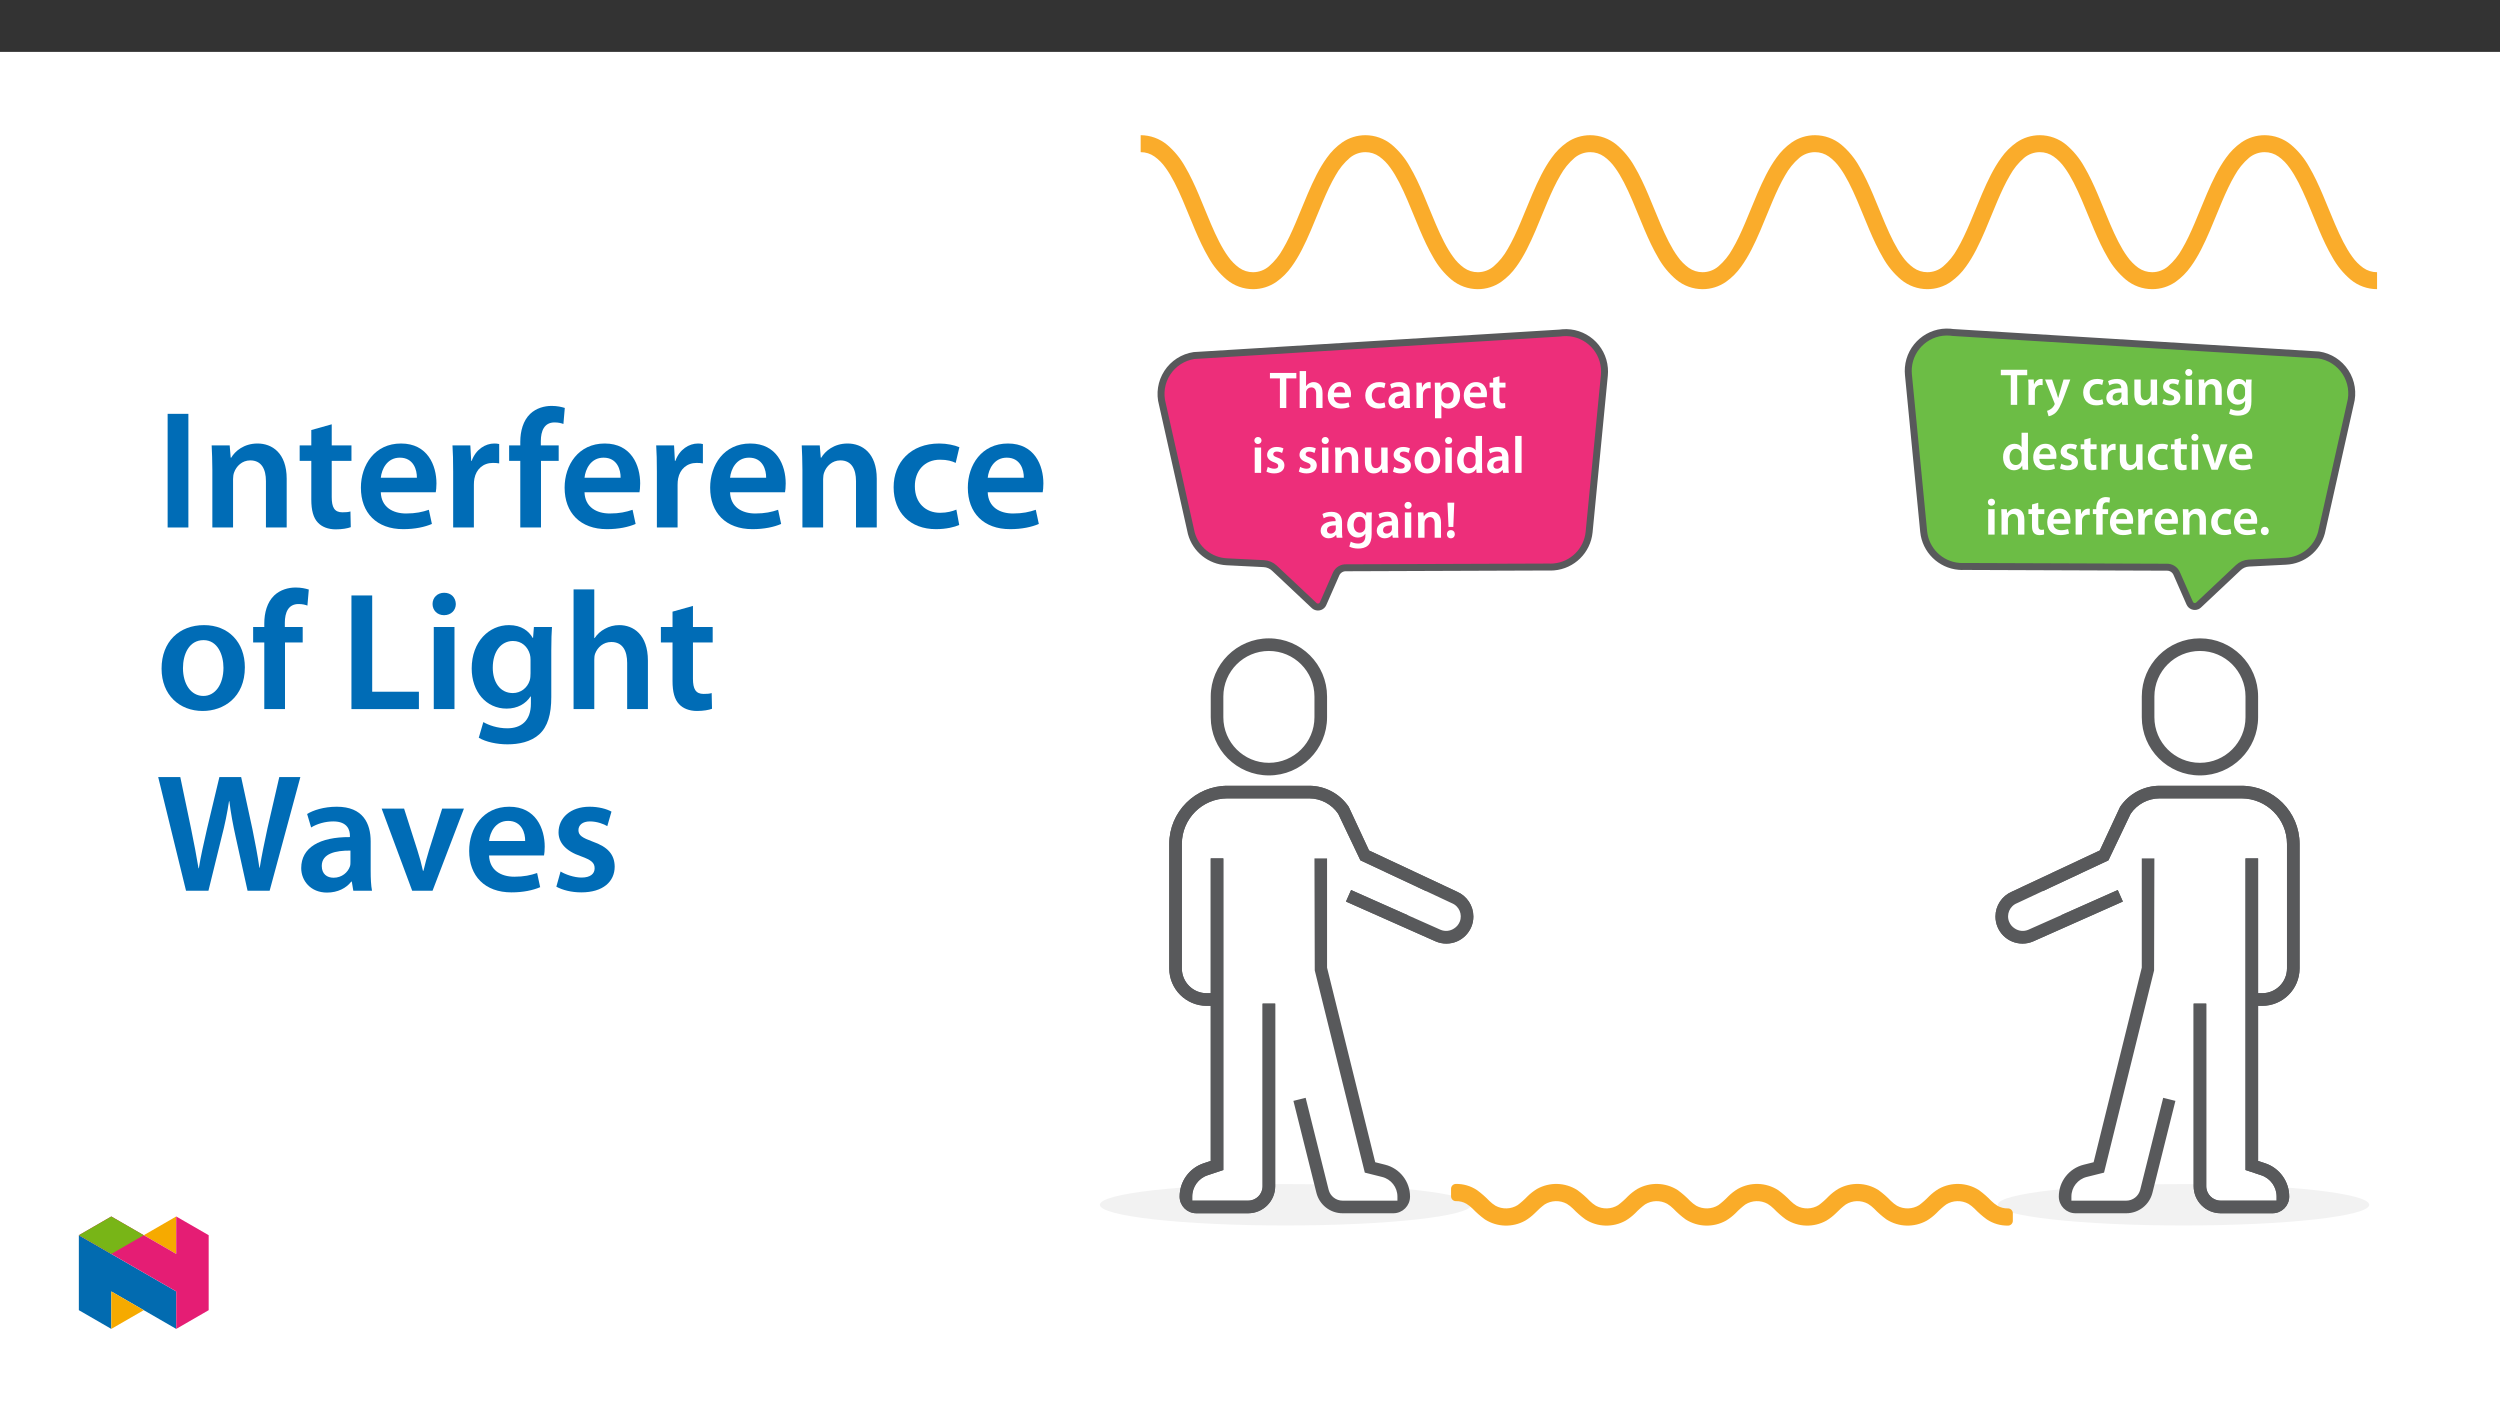 ﻿<?xml version="1.0" encoding="utf-8"?>
<svg xmlns="http://www.w3.org/2000/svg" xmlns:xlink="http://www.w3.org/1999/xlink" viewBox="0 0 960 540" version="1.1">
  <rect x="0" y="0" width="960" height="540" fill="#333333" stroke="none"/>
  <defs>
    <g>
      <symbol overflow="visible" id="glyph0-0">
        <path style="stroke:none;" d="M 0 0 L 9.953 0 L 9.953 -13.984 L 0 -13.984 Z M 4.984 -7.906 L 1.609 -12.953 L 8.328 -12.953 Z M 5.578 -6.969 L 8.969 -12.047 L 8.969 -1.938 L 5.578 -7 Z M 1.594 -1 L 4.984 -6.078 L 8.328 -1.031 L 1.609 -1.031 Z M 1 -12.047 L 4.359 -7 L 1 -1.938 Z M 1 -12.047 " />
      </symbol>
      <symbol overflow="visible" id="glyph0-1">
        <path style="stroke:none;" d="M 3.984 0 L 6.438 0 L 6.438 -11.375 L 10.297 -11.375 L 10.297 -13.469 L 0.156 -13.469 L 0.156 -11.375 L 3.984 -11.375 Z M 3.984 0 " />
      </symbol>
      <symbol overflow="visible" id="glyph0-2">
        <path style="stroke:none;" d="M 1.312 0 L 3.766 0 L 3.766 -5.844 C 3.766 -6.094 3.781 -6.359 3.859 -6.578 C 4.141 -7.312 4.828 -7.922 5.781 -7.922 C 7.125 -7.922 7.656 -6.875 7.656 -5.484 L 7.656 0 L 10.094 0 L 10.094 -5.734 C 10.094 -8.844 8.359 -9.953 6.719 -9.953 C 6.094 -9.953 5.516 -9.797 5.016 -9.516 C 4.516 -9.266 4.109 -8.891 3.812 -8.422 L 3.766 -8.422 L 3.766 -14.188 L 1.312 -14.188 Z M 1.312 0 " />
      </symbol>
      <symbol overflow="visible" id="glyph0-3">
        <path style="stroke:none;" d="M 9.547 -4.188 C 9.578 -4.406 9.625 -4.766 9.625 -5.219 C 9.625 -7.344 8.594 -9.953 5.438 -9.953 C 2.328 -9.953 0.703 -7.406 0.703 -4.719 C 0.703 -1.75 2.547 0.203 5.703 0.203 C 7.094 0.203 8.25 -0.062 9.078 -0.422 L 8.703 -2.125 C 7.969 -1.875 7.172 -1.688 6.031 -1.688 C 4.469 -1.688 3.109 -2.438 3.047 -4.156 L 9.516 -4.156 Z M 3.047 -5.891 C 3.141 -6.891 3.781 -8.25 5.297 -8.25 C 6.938 -8.25 7.328 -6.797 7.312 -5.922 L 3.047 -5.922 Z M 3.047 -5.891 " />
      </symbol>
      <symbol overflow="visible" id="glyph0-4">
        <path style="stroke:none;" d="M 8.109 -2.156 C 7.625 -1.953 7.016 -1.766 6.172 -1.766 C 4.5 -1.766 3.203 -2.891 3.203 -4.875 C 3.188 -6.656 4.297 -8.016 6.172 -8.016 C 7.047 -8.016 7.625 -7.828 8.016 -7.625 L 8.469 -9.516 C 7.906 -9.766 7 -9.953 6.094 -9.953 C 2.688 -9.953 0.703 -7.688 0.703 -4.781 C 0.703 -1.766 2.672 0.203 5.703 0.203 C 6.906 0.203 7.922 -0.062 8.453 -0.297 L 8.094 -2.156 Z M 8.109 -2.156 " />
      </symbol>
      <symbol overflow="visible" id="glyph0-5">
        <path style="stroke:none;" d="M 8.844 -5.844 C 8.844 -7.969 7.953 -9.953 4.844 -9.953 C 3.312 -9.953 2.047 -9.547 1.312 -9.109 L 1.812 -7.469 C 2.469 -7.891 3.469 -8.188 4.422 -8.188 C 6.141 -8.188 6.391 -7.156 6.391 -6.516 L 6.391 -6.375 C 2.812 -6.391 0.641 -5.125 0.641 -2.688 C 0.641 -1.219 1.734 0.219 3.688 0.219 C 4.953 0.219 5.969 -0.312 6.531 -1.078 L 6.609 -1.078 L 6.797 0 L 9 0 C 8.891 -0.625 8.844 -1.469 8.844 -2.344 Z M 6.453 -3.422 C 6.453 -3.25 6.453 -3.062 6.391 -2.891 C 6.156 -2.188 5.453 -1.578 4.469 -1.578 C 3.688 -1.578 3.062 -1.984 3.062 -2.953 C 3.062 -4.422 4.719 -4.766 6.453 -4.734 Z M 6.453 -3.422 " />
      </symbol>
      <symbol overflow="visible" id="glyph0-6">
        <path style="stroke:none;" d="M 1.312 0 L 3.766 0 L 3.766 -5.062 C 3.766 -5.312 3.781 -5.578 3.828 -5.797 C 4.047 -6.906 4.859 -7.625 6.016 -7.625 C 6.312 -7.625 6.531 -7.609 6.75 -7.562 L 6.75 -9.906 C 6.547 -9.938 6.422 -9.953 6.172 -9.953 C 5.125 -9.953 3.984 -9.25 3.5 -7.906 L 3.422 -7.906 L 3.328 -9.734 L 1.219 -9.734 C 1.297 -8.859 1.312 -7.906 1.312 -6.594 Z M 1.312 0 " />
      </symbol>
      <symbol overflow="visible" id="glyph0-7">
        <path style="stroke:none;" d="M 1.312 3.938 L 3.766 3.938 L 3.766 -1.078 L 3.812 -1.078 C 4.297 -0.297 5.312 0.219 6.531 0.219 C 8.75 0.219 10.953 -1.5 10.953 -5 C 10.953 -8.031 9.109 -9.953 6.875 -9.953 C 5.406 -9.953 4.266 -9.344 3.547 -8.25 L 3.484 -8.25 L 3.359 -9.734 L 1.219 -9.734 C 1.281 -8.812 1.312 -7.766 1.312 -6.5 Z M 3.766 -5.578 C 3.766 -5.781 3.812 -6 3.844 -6.203 C 4.109 -7.266 5.047 -7.984 6.062 -7.984 C 7.625 -7.984 8.469 -6.609 8.469 -4.906 C 8.469 -2.984 7.547 -1.719 6 -1.719 C 4.938 -1.719 4.078 -2.406 3.828 -3.406 C 3.781 -3.625 3.766 -3.844 3.766 -4.078 Z M 3.766 -5.578 " />
      </symbol>
      <symbol overflow="visible" id="glyph0-8">
        <path style="stroke:none;" d="M 1.719 -11.531 L 1.719 -9.734 L 0.344 -9.734 L 0.344 -7.875 L 1.719 -7.875 L 1.719 -3.328 C 1.719 -2.047 1.953 -1.141 2.484 -0.578 C 2.953 -0.078 3.688 0.219 4.609 0.219 C 5.359 0.219 6.016 0.094 6.375 -0.047 L 6.312 -1.938 C 6.062 -1.859 5.812 -1.828 5.375 -1.828 C 4.438 -1.828 4.125 -2.406 4.125 -3.609 L 4.125 -7.875 L 6.453 -7.875 L 6.453 -9.734 L 4.125 -9.734 L 4.125 -12.234 L 1.719 -11.547 Z M 1.719 -11.531 " />
      </symbol>
      <symbol overflow="visible" id="glyph0-9">
        <path style="stroke:none;" d="M 3.766 -0.016 L 3.766 -9.734 L 1.312 -9.734 L 1.312 0 L 3.766 0 Z M 2.547 -13.781 C 1.734 -13.781 1.172 -13.188 1.172 -12.438 C 1.172 -11.719 1.719 -11.094 2.531 -11.094 C 3.391 -11.094 3.922 -11.719 3.922 -12.438 C 3.906 -13.188 3.391 -13.781 2.547 -13.781 Z M 2.547 -13.781 " />
      </symbol>
      <symbol overflow="visible" id="glyph0-10">
        <path style="stroke:none;" d="M 0.719 -0.484 C 1.438 -0.078 2.484 0.203 3.672 0.203 C 6.234 0.203 7.609 -1.094 7.609 -2.875 C 7.594 -4.297 6.797 -5.219 5.016 -5.844 C 3.781 -6.297 3.328 -6.547 3.328 -7.172 C 3.328 -7.766 3.812 -8.188 4.688 -8.188 C 5.531 -8.188 6.328 -7.875 6.719 -7.625 L 7.234 -9.391 C 6.656 -9.703 5.719 -9.953 4.641 -9.953 C 2.391 -9.953 0.969 -8.625 0.969 -6.906 C 0.969 -5.75 1.75 -4.703 3.641 -4.062 C 4.844 -3.625 5.234 -3.328 5.234 -2.672 C 5.234 -2.031 4.766 -1.594 3.688 -1.594 C 2.812 -1.594 1.75 -1.969 1.219 -2.312 L 0.703 -0.484 Z M 0.719 -0.484 " />
      </symbol>
      <symbol overflow="visible" id="glyph0-11">
        <path style="stroke:none;" d="M 1.312 0 L 3.766 0 L 3.766 -5.734 C 3.766 -6.016 3.812 -6.312 3.891 -6.516 C 4.141 -7.25 4.828 -7.922 5.797 -7.922 C 7.125 -7.922 7.656 -6.891 7.656 -5.5 L 7.656 0 L 10.094 0 L 10.094 -5.781 C 10.094 -8.844 8.344 -9.953 6.656 -9.953 C 5.047 -9.953 3.984 -9.047 3.547 -8.281 L 3.469 -8.281 L 3.344 -9.734 L 1.219 -9.734 C 1.281 -8.891 1.312 -7.953 1.312 -6.828 Z M 1.312 0 " />
      </symbol>
      <symbol overflow="visible" id="glyph0-12">
        <path style="stroke:none;" d="M 10 -9.734 L 7.547 -9.734 L 7.547 -3.859 C 7.547 -3.578 7.516 -3.328 7.406 -3.125 L 7.406 -3.109 C 7.172 -2.469 6.531 -1.812 5.531 -1.812 C 4.25 -1.812 3.719 -2.828 3.719 -4.438 L 3.719 -9.734 L 1.281 -9.734 L 1.281 -4.031 C 1.281 -0.859 2.891 0.219 4.641 0.219 C 6.391 0.219 7.344 -0.781 7.75 -1.453 L 7.828 -1.453 L 7.953 0 L 10.078 0 C 10.047 -0.812 10 -1.766 10 -2.922 Z M 10 -9.734 " />
      </symbol>
      <symbol overflow="visible" id="glyph0-13">
        <path style="stroke:none;" d="M 5.719 -9.953 C 2.781 -9.953 0.703 -7.984 0.703 -4.797 C 0.703 -1.672 2.828 0.219 5.562 0.219 C 8.031 0.219 10.531 -1.391 10.531 -4.953 C 10.531 -7.906 8.609 -9.953 5.719 -9.953 Z M 5.656 -8.141 C 7.328 -8.141 8.016 -6.422 8.016 -4.906 C 8.016 -2.922 7.031 -1.594 5.641 -1.594 C 4.156 -1.594 3.234 -2.984 3.234 -4.859 C 3.234 -6.469 3.922 -8.141 5.656 -8.141 Z M 5.656 -8.141 " />
      </symbol>
      <symbol overflow="visible" id="glyph0-14">
        <path style="stroke:none;" d="M 7.812 -14.172 L 7.812 -8.703 L 7.75 -8.703 C 7.328 -9.422 6.375 -9.953 5.047 -9.953 C 2.703 -9.953 0.672 -8.016 0.703 -4.766 C 0.703 -1.766 2.531 0.219 4.859 0.219 C 6.25 0.219 7.438 -0.453 7.984 -1.531 L 8.047 -1.531 L 8.172 0 L 10.344 0 C 10.297 -0.672 10.266 -1.75 10.266 -2.75 L 10.266 -14.188 L 7.812 -14.188 Z M 7.812 -4.219 C 7.812 -3.969 7.797 -3.719 7.734 -3.5 C 7.484 -2.453 6.609 -1.797 5.625 -1.797 C 4.062 -1.797 3.188 -3.062 3.188 -4.859 C 3.188 -6.656 4.062 -8.031 5.641 -8.031 C 6.75 -8.031 7.531 -7.266 7.75 -6.328 C 7.797 -6.141 7.812 -5.875 7.812 -5.672 Z M 7.812 -4.219 " />
      </symbol>
      <symbol overflow="visible" id="glyph0-15">
        <path style="stroke:none;" d="M 1.312 0 L 3.766 0 L 3.766 -14.188 L 1.312 -14.188 Z M 1.312 0 " />
      </symbol>
      <symbol overflow="visible" id="glyph0-16">
        <path style="stroke:none;" d="M 10.094 -6.938 C 10.094 -8.266 10.141 -9.062 10.188 -9.734 L 8.047 -9.734 L 7.953 -8.453 L 7.891 -8.453 C 7.453 -9.25 6.594 -9.953 5.094 -9.953 C 2.766 -9.953 0.703 -8.016 0.703 -4.828 C 0.703 -2.078 2.406 -0.062 4.828 -0.062 C 6.109 -0.062 7.094 -0.641 7.625 -1.5 L 7.688 -1.5 L 7.688 -0.672 C 7.688 1.422 6.5 2.234 4.906 2.234 C 3.719 2.234 2.688 1.859 2.078 1.5 L 1.516 3.391 C 2.375 3.891 3.688 4.156 4.922 4.156 C 6.25 4.156 7.672 3.891 8.672 2.984 C 9.688 2.078 10.094 0.594 10.094 -1.438 Z M 7.656 -4.266 C 7.656 -3.984 7.625 -3.641 7.547 -3.406 C 7.266 -2.516 6.469 -1.938 5.562 -1.938 C 4.031 -1.938 3.188 -3.25 3.188 -4.906 C 3.188 -6.875 4.203 -8.047 5.578 -8.047 C 6.609 -8.047 7.312 -7.391 7.562 -6.5 C 7.625 -6.297 7.656 -6.078 7.656 -5.844 Z M 7.656 -4.266 " />
      </symbol>
      <symbol overflow="visible" id="glyph0-17">
        <path style="stroke:none;" d="M 3.422 -4.156 L 3.781 -13.469 L 1.172 -13.469 L 1.578 -4.141 L 3.406 -4.141 Z M 2.469 0.219 C 3.406 0.219 4 -0.484 4 -1.359 C 3.984 -2.266 3.406 -2.922 2.484 -2.922 C 1.594 -2.922 0.969 -2.266 0.969 -1.359 C 0.969 -0.484 1.594 0.219 2.469 0.219 Z M 2.469 0.219 " />
      </symbol>
      <symbol overflow="visible" id="glyph0-18">
        <path style="stroke:none;" d="M 0.156 -9.719 L 3.719 -0.812 C 3.828 -0.578 3.844 -0.438 3.844 -0.344 C 3.844 -0.219 3.812 -0.094 3.703 0.078 C 3.359 0.734 2.828 1.312 2.344 1.609 C 1.859 1.969 1.359 2.188 0.922 2.297 L 1.5 4.375 C 2.094 4.297 3.094 3.984 4.062 3.141 C 5.203 2.156 6.094 0.516 7.438 -3.109 L 9.859 -9.734 L 7.25 -9.734 L 5.734 -4.547 C 5.531 -3.922 5.359 -3.188 5.219 -2.672 L 5.141 -2.672 C 5.016 -3.188 4.797 -3.922 4.609 -4.516 L 2.844 -9.734 L 0.141 -9.734 Z M 0.156 -9.719 " />
      </symbol>
      <symbol overflow="visible" id="glyph0-19">
        <path style="stroke:none;" d="M 0.219 -9.719 L 3.828 0 L 6.219 0 L 9.938 -9.734 L 7.375 -9.734 L 5.812 -4.797 C 5.562 -3.922 5.344 -3.172 5.156 -2.391 L 5.078 -2.391 C 4.922 -3.172 4.719 -3.938 4.438 -4.797 L 2.844 -9.734 L 0.203 -9.734 Z M 0.219 -9.719 " />
      </symbol>
      <symbol overflow="visible" id="glyph0-20">
        <path style="stroke:none;" d="M 4.047 -0.016 L 4.047 -7.875 L 6.141 -7.875 L 6.141 -9.734 L 4.031 -9.734 L 4.031 -10.219 C 4.031 -11.422 4.422 -12.406 5.641 -12.406 C 6.094 -12.406 6.422 -12.328 6.672 -12.234 L 6.859 -14.172 C 6.469 -14.281 5.953 -14.406 5.297 -14.406 C 4.438 -14.406 3.484 -14.141 2.766 -13.469 C 1.938 -12.672 1.594 -11.391 1.594 -10.141 L 1.594 -9.734 L 0.281 -9.734 L 0.281 -7.875 L 1.594 -7.875 L 1.594 0 L 4.047 0 Z M 4.047 -0.016 " />
      </symbol>
      <symbol overflow="visible" id="glyph0-21">
        <path style="stroke:none;" d="M 2.516 0.219 C 3.453 0.219 4.047 -0.484 4.047 -1.375 C 4.047 -2.312 3.422 -2.969 2.531 -2.969 C 1.656 -2.969 1.016 -2.297 1.016 -1.375 C 1.016 -0.484 1.641 0.219 2.516 0.219 Z M 2.516 0.219 " />
      </symbol>
      <symbol overflow="visible" id="glyph1-0">
        <path style="stroke:none;" d="M 0 0 L 32.375 0 L 32.375 -45.328 L 0 -45.328 Z M 16.188 -25.578 L 5.188 -42.094 L 27.188 -42.094 Z M 18.125 -22.656 L 29.141 -39.172 L 29.141 -6.156 Z M 5.188 -3.234 L 16.188 -19.75 L 27.188 -3.234 Z M 3.234 -39.172 L 14.25 -22.656 L 3.234 -6.156 Z M 3.234 -39.172 " />
      </symbol>
      <symbol overflow="visible" id="glyph1-1">
        <path style="stroke:none;" d="M 4.594 -43.641 L 4.594 0 L 12.562 0 L 12.562 -43.641 Z M 4.594 -43.641 " />
      </symbol>
      <symbol overflow="visible" id="glyph1-2">
        <path style="stroke:none;" d="M 4.281 0 L 12.234 0 L 12.234 -18.578 C 12.234 -19.484 12.375 -20.469 12.625 -21.109 C 13.469 -23.5 15.672 -25.766 18.844 -25.766 C 23.188 -25.766 24.859 -22.344 24.859 -17.812 L 24.859 0 L 32.828 0 L 32.828 -18.719 C 32.828 -28.688 27.125 -32.25 21.625 -32.25 C 16.375 -32.25 12.953 -29.266 11.531 -26.812 L 11.328 -26.812 L 10.938 -31.531 L 4.016 -31.531 C 4.141 -28.812 4.281 -25.766 4.281 -22.141 Z M 4.281 0 " />
      </symbol>
      <symbol overflow="visible" id="glyph1-3">
        <path style="stroke:none;" d="M 5.562 -37.422 L 5.562 -31.531 L 1.094 -31.531 L 1.094 -25.578 L 5.562 -25.578 L 5.562 -10.75 C 5.562 -6.609 6.344 -3.688 8.094 -1.875 C 9.578 -0.266 11.984 0.719 14.953 0.719 C 17.422 0.719 19.547 0.328 20.719 -0.125 L 20.594 -6.156 C 19.688 -5.891 18.906 -5.828 17.484 -5.828 C 14.438 -5.828 13.406 -7.766 13.406 -11.656 L 13.406 -25.578 L 20.984 -25.578 L 20.984 -31.531 L 13.406 -31.531 L 13.406 -39.625 Z M 5.562 -37.422 " />
      </symbol>
      <symbol overflow="visible" id="glyph1-4">
        <path style="stroke:none;" d="M 31.016 -13.531 C 31.141 -14.25 31.281 -15.406 31.281 -16.906 C 31.281 -23.828 27.906 -32.25 17.672 -32.25 C 7.578 -32.25 2.266 -24.016 2.266 -15.281 C 2.266 -5.641 8.281 0.641 18.516 0.641 C 23.047 0.641 26.812 -0.188 29.531 -1.359 L 28.359 -6.797 C 25.906 -5.953 23.312 -5.375 19.625 -5.375 C 14.5 -5.375 10.094 -7.828 9.906 -13.531 Z M 9.906 -19.094 C 10.234 -22.344 12.297 -26.812 17.219 -26.812 C 22.531 -26.812 23.828 -22.016 23.766 -19.094 Z M 9.906 -19.094 " />
      </symbol>
      <symbol overflow="visible" id="glyph1-5">
        <path style="stroke:none;" d="M 4.281 0 L 12.234 0 L 12.234 -16.375 C 12.234 -17.219 12.297 -18.062 12.438 -18.781 C 13.141 -22.406 15.797 -24.797 19.547 -24.797 C 20.531 -24.797 21.234 -24.734 21.953 -24.609 L 21.953 -32.047 C 21.297 -32.188 20.844 -32.25 20.078 -32.25 C 16.641 -32.25 12.953 -29.984 11.391 -25.578 L 11.203 -25.578 L 10.875 -31.531 L 4.016 -31.531 C 4.203 -28.75 4.281 -25.641 4.281 -21.375 Z M 4.281 0 " />
      </symbol>
      <symbol overflow="visible" id="glyph1-6">
        <path style="stroke:none;" d="M 13.141 0 L 13.141 -25.578 L 19.938 -25.578 L 19.938 -31.531 L 13.078 -31.531 L 13.078 -33.156 C 13.078 -37.031 14.375 -40.344 18.328 -40.344 C 19.812 -40.344 20.844 -40.078 21.75 -39.75 L 22.281 -45.906 C 21.047 -46.297 19.359 -46.688 17.219 -46.688 C 14.438 -46.688 11.328 -45.844 9 -43.641 C 6.281 -41.047 5.188 -36.969 5.188 -32.891 L 5.188 -31.531 L 0.906 -31.531 L 0.906 -25.578 L 5.188 -25.578 L 5.188 0 Z M 13.141 0 " />
      </symbol>
      <symbol overflow="visible" id="glyph1-7">
        <path style="stroke:none;" d="M 26.359 -6.859 C 24.797 -6.219 22.797 -5.641 20.078 -5.641 C 14.641 -5.641 10.422 -9.328 10.422 -15.797 C 10.359 -21.562 13.984 -26.031 20.078 -26.031 C 22.922 -26.031 24.797 -25.453 26.094 -24.797 L 27.516 -30.828 C 25.703 -31.594 22.734 -32.25 19.812 -32.25 C 8.734 -32.25 2.266 -24.922 2.266 -15.469 C 2.266 -5.703 8.672 0.641 18.516 0.641 C 22.469 0.641 25.766 -0.188 27.453 -0.969 Z M 26.359 -6.859 " />
      </symbol>
      <symbol overflow="visible" id="glyph1-8">
        <path style="stroke:none;" d="M 18.578 -32.25 C 9.062 -32.25 2.266 -25.906 2.266 -15.547 C 2.266 -5.375 9.188 0.719 18.062 0.719 C 26.094 0.719 34.25 -4.469 34.25 -16.062 C 34.25 -25.641 27.969 -32.25 18.578 -32.25 Z M 18.391 -26.484 C 23.828 -26.484 26.031 -20.781 26.031 -15.859 C 26.031 -9.453 22.859 -5.047 18.328 -5.047 C 13.531 -5.047 10.484 -9.641 10.484 -15.734 C 10.484 -20.984 12.75 -26.484 18.391 -26.484 Z M 18.391 -26.484 " />
      </symbol>
      <symbol overflow="visible" id="glyph1-9">
        <path style="stroke:none;" d="M 4.594 0 L 30.5 0 L 30.5 -6.672 L 12.562 -6.672 L 12.562 -43.641 L 4.594 -43.641 Z M 4.594 0 " />
      </symbol>
      <symbol overflow="visible" id="glyph1-10">
        <path style="stroke:none;" d="M 12.234 0 L 12.234 -31.531 L 4.281 -31.531 L 4.281 0 Z M 8.281 -44.672 C 5.641 -44.672 3.812 -42.797 3.812 -40.344 C 3.812 -38.016 5.562 -36.062 8.219 -36.062 C 11 -36.062 12.75 -38.016 12.75 -40.344 C 12.688 -42.797 11 -44.672 8.281 -44.672 Z M 8.281 -44.672 " />
      </symbol>
      <symbol overflow="visible" id="glyph1-11">
        <path style="stroke:none;" d="M 32.828 -22.469 C 32.828 -26.812 32.953 -29.391 33.094 -31.531 L 26.156 -31.531 L 25.828 -27.328 L 25.703 -27.328 C 24.219 -29.922 21.438 -32.25 16.578 -32.25 C 9 -32.25 2.266 -25.969 2.266 -15.609 C 2.266 -6.672 7.828 -0.188 15.672 -0.188 C 19.875 -0.188 23.047 -2.078 24.859 -4.859 L 25 -4.859 L 25 -2.141 C 25 4.656 21.109 7.375 15.922 7.375 C 12.109 7.375 8.734 6.156 6.734 4.984 L 4.984 11 C 7.703 12.625 11.984 13.531 16 13.531 C 20.328 13.531 24.922 12.625 28.172 9.719 C 31.469 6.734 32.828 2 32.828 -4.594 Z M 24.859 -13.797 C 24.859 -12.891 24.797 -11.781 24.547 -11 C 23.641 -8.094 21.047 -6.156 18.062 -6.156 C 13.078 -6.156 10.359 -10.484 10.359 -15.859 C 10.359 -22.281 13.656 -26.156 18.125 -26.156 C 21.5 -26.156 23.766 -23.953 24.609 -21.047 C 24.797 -20.391 24.859 -19.688 24.859 -18.906 Z M 24.859 -13.797 " />
      </symbol>
      <symbol overflow="visible" id="glyph1-12">
        <path style="stroke:none;" d="M 4.281 0 L 12.234 0 L 12.234 -18.906 C 12.234 -19.75 12.297 -20.594 12.562 -21.297 C 13.469 -23.703 15.672 -25.766 18.781 -25.766 C 23.188 -25.766 24.859 -22.281 24.859 -17.734 L 24.859 0 L 32.828 0 L 32.828 -18.578 C 32.828 -28.688 27.188 -32.25 21.828 -32.25 C 19.812 -32.25 17.938 -31.734 16.312 -30.828 C 14.703 -29.984 13.344 -28.75 12.375 -27.266 L 12.234 -27.266 L 12.234 -45.969 L 4.281 -45.969 Z M 4.281 0 " />
      </symbol>
      <symbol overflow="visible" id="glyph1-13">
        <path style="stroke:none;" d="M 20.266 0 L 25.312 -20.531 C 26.609 -25.516 27.453 -29.719 28.172 -34.375 L 28.297 -34.375 C 28.875 -29.656 29.656 -25.516 30.75 -20.531 L 35.281 0 L 43.766 0 L 55.562 -43.641 L 47.469 -43.641 L 42.922 -23.953 C 41.766 -18.578 40.734 -13.594 39.953 -8.812 L 39.828 -8.812 C 39.172 -13.531 38.203 -18.391 37.172 -23.562 L 32.828 -43.641 L 24.469 -43.641 L 19.75 -23.891 C 18.516 -18.391 17.281 -13.203 16.578 -8.609 L 16.453 -8.609 C 15.734 -12.953 14.703 -18.516 13.594 -23.828 L 9.453 -43.641 L 0.969 -43.641 L 11.656 0 Z M 20.266 0 " />
      </symbol>
      <symbol overflow="visible" id="glyph1-14">
        <path style="stroke:none;" d="M 28.75 -18.906 C 28.75 -25.828 25.828 -32.25 15.734 -32.25 C 10.75 -32.25 6.672 -30.891 4.344 -29.469 L 5.891 -24.281 C 8.031 -25.641 11.266 -26.609 14.375 -26.609 C 19.938 -26.609 20.781 -23.188 20.781 -21.109 L 20.781 -20.594 C 9.125 -20.656 2.078 -16.578 2.078 -8.672 C 2.078 -3.891 5.641 0.719 11.984 0.719 C 16.125 0.719 19.422 -1.031 21.297 -3.5 L 21.5 -3.5 L 22.078 0 L 29.266 0 C 28.875 -1.938 28.75 -4.734 28.75 -7.578 Z M 20.984 -11.078 C 20.984 -10.484 20.984 -9.906 20.781 -9.328 C 20 -7.062 17.734 -4.984 14.5 -4.984 C 11.984 -4.984 9.969 -6.406 9.969 -9.516 C 9.969 -14.312 15.344 -15.469 20.984 -15.406 Z M 20.984 -11.078 " />
      </symbol>
      <symbol overflow="visible" id="glyph1-15">
        <path style="stroke:none;" d="M 0.719 -31.531 L 12.438 0 L 20.266 0 L 32.312 -31.531 L 23.953 -31.531 L 18.906 -15.547 C 18.062 -12.688 17.359 -10.234 16.766 -7.641 L 16.578 -7.641 C 16 -10.234 15.344 -12.75 14.438 -15.547 L 9.328 -31.531 Z M 0.719 -31.531 " />
      </symbol>
      <symbol overflow="visible" id="glyph1-16">
        <path style="stroke:none;" d="M 2.328 -1.547 C 4.656 -0.266 8.094 0.641 11.906 0.641 C 20.266 0.641 24.734 -3.5 24.734 -9.266 C 24.672 -13.922 22.078 -16.828 16.312 -18.844 C 12.297 -20.328 10.812 -21.234 10.812 -23.25 C 10.812 -25.188 12.375 -26.609 15.219 -26.609 C 18 -26.609 20.594 -25.578 21.891 -24.797 L 23.5 -30.375 C 21.625 -31.406 18.578 -32.25 15.094 -32.25 C 7.766 -32.25 3.172 -27.969 3.172 -22.406 C 3.172 -18.641 5.703 -15.281 11.844 -13.203 C 15.734 -11.781 17.031 -10.75 17.031 -8.609 C 17.031 -6.547 15.469 -5.047 11.984 -5.047 C 9.125 -5.047 5.703 -6.281 3.953 -7.375 Z M 2.328 -1.547 " />
      </symbol>
    </g>
    <clipPath id="clip1">
      <path d="M 422.352 454 L 565 454 L 565 470.641 L 422.352 470.641 Z M 422.352 454 " />
    </clipPath>
    <clipPath id="clip2">
      <path d="M 767 454 L 910 454 L 910 470.641 L 767 470.641 Z M 767 454 " />
    </clipPath>
    <clipPath id="clip3">
      <path d="M 438 51.914 L 912.789 51.914 L 912.789 112 L 438 112 Z M 438 51.914 " />
    </clipPath>
    <clipPath id="clip4">
      <path d="M 780 319 L 845 319 L 845 470.641 L 780 470.641 Z M 780 319 " />
    </clipPath>
    <clipPath id="clip5">
      <path d="M 756 292 L 893 292 L 893 470.641 L 756 470.641 Z M 756 292 " />
    </clipPath>
    <clipPath id="clip6">
      <path d="M 756 292 L 893 292 L 893 470.641 L 756 470.641 Z M 756 292 " />
    </clipPath>
    <clipPath id="clip7">
      <path d="M 487 319 L 552 319 L 552 470.641 L 487 470.641 Z M 487 319 " />
    </clipPath>
    <clipPath id="clip8">
      <path d="M 439 292 L 576 292 L 576 470.641 L 439 470.641 Z M 439 292 " />
    </clipPath>
    <clipPath id="clip9">
      <path d="M 439 292 L 576 292 L 576 470.641 L 439 470.641 Z M 439 292 " />
    </clipPath>
    <clipPath id="clip10">
      <path d="M 694 89 L 912.789 89 L 912.789 271 L 694 271 Z M 694 89 " />
    </clipPath>
    <clipPath id="clip11">
      <path d="M 422.352 89 L 654 89 L 654 271 L 422.352 271 Z M 422.352 89 " />
    </clipPath>
    <clipPath id="clip12">
      <path d="M 557 454 L 773 454 L 773 470.641 L 557 470.641 Z M 557 454 " />
    </clipPath>
    <clipPath id="clip13">
      <path d="M 30.277 474 L 68 474 L 68 510.301 L 30.277 510.301 Z M 30.277 474 " />
    </clipPath>
    <clipPath id="clip14">
      <path d="M 42 495 L 56 495 L 56 510.301 L 42 510.301 Z M 42 495 " />
    </clipPath>
    <clipPath id="clip15">
      <path d="M 55 467.125 L 68 467.125 L 68 482 L 55 482 Z M 55 467.125 " />
    </clipPath>
    <clipPath id="clip16">
      <path d="M 30.277 467.125 L 80.133 467.125 L 80.133 510.301 L 30.277 510.301 Z M 30.277 467.125 " />
    </clipPath>
    <clipPath id="clip17">
      <path d="M 30.277 467.125 L 56 467.125 L 56 482 L 30.277 482 Z M 30.277 467.125 " />
    </clipPath>
  </defs>
  <g id="surface1">
    <path style=" stroke:none;fill-rule:nonzero;fill:rgb(100%,100%,100%);fill-opacity:1;" d="M 0 559.926 L 960 559.926 L 960 19.926 L 0 19.926 Z M 0 559.926 " />
    <g clip-path="url(#clip1)" clip-rule="nonzero">
      <path style=" stroke:none;fill-rule:nonzero;fill:rgb(94.899%,94.899%,94.899%);fill-opacity:1;" d="M 493.664 454.68 C 533.047 454.68 564.973 458.238 564.973 462.633 C 564.973 467.027 533.047 470.586 493.664 470.586 C 454.277 470.586 422.352 467.027 422.352 462.633 C 422.352 458.238 454.277 454.68 493.664 454.68 " />
    </g>
    <g clip-path="url(#clip2)" clip-rule="nonzero">
      <path style=" stroke:none;fill-rule:nonzero;fill:rgb(94.899%,94.899%,94.899%);fill-opacity:1;" d="M 838.465 454.68 C 877.848 454.68 909.777 458.238 909.777 462.633 C 909.777 467.027 877.848 470.586 838.465 470.586 C 799.082 470.586 767.156 467.027 767.156 462.633 C 767.156 458.238 799.082 454.68 838.465 454.68 " />
    </g>
    <g clip-path="url(#clip3)" clip-rule="nonzero">
      <path style=" stroke:none;fill-rule:nonzero;fill:rgb(98%,67.499%,16.899%);fill-opacity:1;" d="M 438.02 58.426 C 439.93 58.422 441.793 59.012 443.348 60.121 C 444.984 61.301 446.41 62.754 447.566 64.41 C 449.949 67.656 452.117 72.105 454.184 76.945 C 457.312 84.219 460.215 92.332 464.102 98.922 C 465.891 102.141 468.25 105.012 471.062 107.391 C 473.906 109.742 477.48 111.031 481.172 111.043 C 484.391 111.043 487.535 110.055 490.172 108.215 C 492.422 106.613 494.383 104.648 495.973 102.395 C 498.883 98.41 501.172 93.582 503.324 88.574 C 506.527 81.074 509.43 73.129 512.859 67.348 C 514.25 64.816 516.082 62.551 518.27 60.66 C 519.965 59.223 522.109 58.43 524.332 58.426 C 526.242 58.422 528.105 59.012 529.66 60.121 C 531.297 61.301 532.723 62.754 533.875 64.41 C 536.262 67.656 538.426 72.105 540.496 76.945 C 543.621 84.219 546.527 92.332 550.41 98.922 C 552.203 102.141 554.559 105.012 557.371 107.391 C 560.219 109.742 563.793 111.031 567.484 111.043 C 570.703 111.043 573.844 110.055 576.484 108.215 C 578.73 106.613 580.691 104.648 582.281 102.395 C 585.191 98.41 587.48 93.582 589.633 88.574 C 592.84 81.074 595.738 73.125 599.168 67.348 C 600.559 64.816 602.391 62.551 604.578 60.66 C 606.27 59.223 608.418 58.43 610.641 58.426 C 612.551 58.422 614.414 59.012 615.969 60.121 C 617.605 61.301 619.031 62.754 620.184 64.41 C 622.57 67.656 624.734 72.105 626.805 76.945 C 629.934 84.219 632.836 92.332 636.723 98.922 C 638.512 102.141 640.871 105.012 643.684 107.391 C 646.531 109.742 650.105 111.031 653.797 111.043 C 657.016 111.043 660.156 110.055 662.797 108.215 C 665.047 106.617 667.008 104.648 668.594 102.395 C 671.508 98.41 673.797 93.582 675.949 88.574 C 679.156 81.074 682.055 73.129 685.488 67.348 C 686.879 64.816 688.707 62.551 690.898 60.66 C 692.59 59.223 694.738 58.43 696.957 58.426 C 698.867 58.422 700.734 59.012 702.289 60.121 C 703.926 61.301 705.352 62.754 706.508 64.41 C 708.891 67.656 711.059 72.105 713.129 76.945 C 716.254 84.219 719.16 92.332 723.047 98.922 C 724.836 102.145 727.195 105.012 730.008 107.391 C 732.855 109.742 736.43 111.031 740.121 111.039 C 743.34 111.043 746.484 110.055 749.121 108.215 C 751.371 106.613 753.332 104.648 754.922 102.395 C 757.832 98.41 760.125 93.582 762.273 88.574 C 765.48 81.074 768.379 73.125 771.812 67.348 C 773.203 64.816 775.035 62.551 777.223 60.66 C 778.914 59.223 781.062 58.43 783.285 58.426 C 785.195 58.422 787.059 59.012 788.613 60.121 C 790.25 61.301 791.68 62.754 792.832 64.41 C 795.219 67.656 797.383 72.102 799.453 76.945 C 802.582 84.219 805.484 92.332 809.375 98.922 C 811.164 102.141 813.52 105.012 816.336 107.391 C 819.184 109.742 822.758 111.027 826.449 111.039 C 829.668 111.043 832.809 110.055 835.453 108.215 C 837.699 106.613 839.66 104.648 841.25 102.395 C 844.16 98.41 846.453 93.582 848.605 88.574 C 851.812 81.074 854.711 73.125 858.145 67.348 C 859.535 64.816 861.367 62.551 863.555 60.66 C 865.25 59.223 867.398 58.43 869.617 58.426 C 871.531 58.422 873.395 59.012 874.949 60.121 C 876.586 61.301 878.016 62.754 879.168 64.41 C 881.555 67.656 883.723 72.102 885.793 76.945 C 888.918 84.219 891.824 92.332 895.711 98.922 C 897.504 102.141 899.859 105.012 902.676 107.391 C 905.523 109.742 909.098 111.027 912.789 111.039 L 912.789 104.527 C 910.879 104.535 909.016 103.941 907.457 102.836 C 905.82 101.652 904.395 100.203 903.238 98.543 C 900.855 95.301 898.688 90.852 896.617 86.008 C 893.488 78.738 890.582 70.621 886.695 64.031 C 884.906 60.812 882.547 57.941 879.734 55.562 C 876.887 53.215 873.312 51.926 869.617 51.914 C 866.398 51.914 863.258 52.898 860.617 54.742 C 858.367 56.34 856.406 58.309 854.816 60.562 C 851.906 64.547 849.613 69.371 847.461 74.379 C 844.254 81.883 841.355 89.828 837.922 95.605 C 836.531 98.141 834.699 100.406 832.512 102.293 C 830.82 103.734 828.672 104.523 826.449 104.527 C 824.539 104.535 822.676 103.941 821.117 102.836 C 819.48 101.652 818.055 100.203 816.902 98.547 C 814.516 95.301 812.348 90.852 810.281 86.008 C 807.152 78.738 804.246 70.621 800.359 64.031 C 798.57 60.812 796.211 57.941 793.398 55.562 C 790.551 53.215 786.977 51.926 783.285 51.914 C 780.066 51.914 776.922 52.898 774.285 54.742 C 772.035 56.34 770.074 58.309 768.484 60.562 C 765.574 64.547 763.281 69.375 761.129 74.379 C 757.926 81.883 755.027 89.828 751.594 95.605 C 750.203 98.141 748.371 100.406 746.184 102.293 C 744.488 103.734 742.344 104.523 740.121 104.527 C 738.211 104.535 736.348 103.941 734.793 102.836 C 733.156 101.652 731.73 100.203 730.574 98.547 C 728.191 95.301 726.023 90.852 723.953 86.008 C 720.824 78.738 717.922 70.621 714.035 64.031 C 712.246 60.812 709.887 57.941 707.074 55.562 C 704.223 53.215 700.652 51.926 696.957 51.914 C 693.738 51.914 690.598 52.898 687.957 54.742 C 685.711 56.34 683.75 58.309 682.16 60.562 C 679.246 64.547 676.957 69.375 674.805 74.379 C 671.598 81.883 668.699 89.828 665.27 95.605 C 663.879 98.141 662.047 100.406 659.859 102.293 C 658.164 103.734 656.016 104.523 653.797 104.527 C 651.887 104.535 650.023 103.941 648.465 102.836 C 646.832 101.652 645.406 100.203 644.25 98.547 C 641.867 95.301 639.699 90.852 637.629 86.008 C 634.504 78.738 631.598 70.621 627.715 64.035 C 625.922 60.812 623.566 57.941 620.754 55.562 C 617.902 53.215 614.332 51.926 610.641 51.914 C 607.422 51.914 604.277 52.898 601.641 54.742 C 599.391 56.34 597.43 58.309 595.84 60.562 C 592.93 64.547 590.641 69.375 588.488 74.379 C 585.285 81.883 582.387 89.828 578.953 95.605 C 577.562 98.141 575.73 100.406 573.543 102.297 C 571.852 103.734 569.703 104.523 567.484 104.531 C 565.574 104.535 563.711 103.941 562.156 102.836 C 560.52 101.652 559.094 100.203 557.941 98.547 C 555.555 95.301 553.391 90.852 551.32 86.012 C 548.195 78.738 545.289 70.625 541.402 64.035 C 539.613 60.812 537.258 57.945 534.445 55.562 C 531.598 53.215 528.023 51.926 524.332 51.914 C 521.113 51.914 517.973 52.902 515.332 54.742 C 513.082 56.34 511.121 58.309 509.531 60.562 C 506.621 64.547 504.332 69.375 502.18 74.383 C 498.973 81.883 496.074 89.828 492.645 95.605 C 491.254 98.141 489.422 100.406 487.234 102.297 C 485.543 103.734 483.395 104.523 481.172 104.531 C 479.266 104.535 477.402 103.945 475.844 102.836 C 474.207 101.652 472.785 100.203 471.629 98.547 C 469.242 95.301 467.078 90.852 465.008 86.012 C 461.883 78.738 458.98 70.625 455.094 64.035 C 453.305 60.812 450.945 57.945 448.133 55.562 C 445.285 53.215 441.711 51.926 438.02 51.914 Z M 438.02 58.426 " />
    </g>
    <path style=" stroke:none;fill-rule:nonzero;fill:rgb(100%,100%,100%);fill-opacity:1;" d="M 814.352 422.246 L 805.059 450.598 C 805.059 450.598 791.594 447.469 793.988 456.754 C 793.988 456.754 786.672 466.176 804.027 465.539 C 821.383 464.906 824.48 461.293 824.48 461.293 L 833.879 417.184 Z M 814.352 422.246 " />
    <path style=" stroke:none;fill-rule:nonzero;fill:rgb(100%,100%,100%);fill-opacity:1;" d="M 842.543 422.277 C 842.543 422.277 839.332 465.039 855.922 465.539 C 872.512 466.043 878.621 463.086 877.27 457.18 C 875.918 451.27 862.457 443.934 862.457 443.934 L 862.457 417.184 Z M 842.543 422.277 " />
    <path style=" stroke:none;fill-rule:nonzero;fill:rgb(34.499%,34.9%,35.699%);fill-opacity:1;" d="M 826.93 267.465 C 826.93 257.605 834.918 249.613 844.777 249.613 C 854.637 249.613 862.629 257.605 862.629 267.465 L 862.629 275.43 C 862.629 285.285 854.637 293.277 844.777 293.277 C 834.918 293.277 826.93 285.285 826.93 275.43 Z M 822.801 267.465 L 822.801 275.43 C 822.801 287.566 832.641 297.406 844.777 297.406 C 856.918 297.406 866.758 287.566 866.758 275.43 L 866.758 267.465 C 866.758 255.324 856.918 245.484 844.777 245.484 C 832.641 245.484 822.801 255.324 822.801 267.465 " />
    <path style="fill:none;stroke-width:0.837;stroke-linecap:butt;stroke-linejoin:miter;stroke:rgb(34.499%,34.9%,35.699%);stroke-opacity:1;stroke-miterlimit:10;" d="M 0.001 -0.002 C 0.001 11.598 9.399 21 20.998 21 C 32.598 21 42 11.598 42 -0.002 L 42 -9.372 C 42 -20.967 32.598 -30.369 20.998 -30.369 C 9.399 -30.369 0.001 -20.967 0.001 -9.372 Z M -4.856 -0.002 L -4.856 -9.372 C -4.856 -23.651 6.72 -35.227 20.998 -35.227 C 35.281 -35.227 46.858 -23.651 46.858 -9.372 L 46.858 -0.002 C 46.858 14.281 35.281 25.858 20.998 25.858 C 6.72 25.858 -4.856 14.281 -4.856 -0.002 Z M -4.856 -0.002 " transform="matrix(0.85,0,0,-0.85,826.929,267.463)" />
    <path style=" stroke:none;fill-rule:nonzero;fill:rgb(34.499%,34.9%,35.699%);fill-opacity:1;" d="M 816.461 465.539 L 796.984 465.539 C 793.645 465.535 790.938 462.832 790.938 459.492 C 790.93 453.859 794.762 448.949 800.227 447.594 L 800.23 447.594 L 804.242 446.59 L 822.797 371.617 L 822.797 329.977 L 826.926 329.977 L 826.812 372.59 L 807.656 449.992 L 801.227 451.602 C 797.602 452.5 795.059 455.758 795.066 459.492 L 795.066 461.41 L 816.461 461.41 C 819.172 461.414 821.531 459.57 822.188 456.941 L 830.926 421.992 L 834.93 422.992 L 826.191 457.941 C 825.082 462.41 821.066 465.547 816.461 465.539 " />
    <g clip-path="url(#clip4)" clip-rule="nonzero">
      <path style="fill:none;stroke-width:0.837;stroke-linecap:butt;stroke-linejoin:miter;stroke:rgb(34.499%,34.9%,35.699%);stroke-opacity:1;stroke-miterlimit:10;" d="M -0.001 0.001 L -22.914 0.001 C -26.843 0.006 -30.028 3.186 -30.028 7.115 C -30.037 13.742 -25.529 19.518 -19.1 21.113 L -19.095 21.113 L -14.376 22.294 L 7.453 110.497 L 7.453 159.486 L 12.311 159.486 L 12.178 109.353 L -10.359 18.291 L -17.923 16.398 C -22.188 15.341 -25.18 11.508 -25.171 7.115 L -25.171 4.859 L -0.001 4.859 C 3.189 4.854 5.964 7.023 6.737 10.116 L 17.017 51.233 L 21.727 50.056 L 11.447 8.939 C 10.142 3.682 5.418 -0.008 -0.001 0.001 Z M -0.001 0.001 " transform="matrix(0.85,0,0,-0.85,816.461,465.54)" />
    </g>
    <path style=" stroke:none;fill-rule:nonzero;fill:rgb(34.499%,34.9%,35.699%);fill-opacity:1;" d="M 776.645 361.984 C 771.105 361.984 766.613 357.496 766.613 351.957 C 766.609 347.941 769.004 344.312 772.695 342.734 L 772.754 342.707 L 806.59 326.844 L 814.434 310.004 C 817.777 305.055 823.363 302.09 829.336 302.094 L 860.711 302.094 C 872.844 302.109 882.676 311.941 882.691 324.074 L 882.691 371.867 C 882.68 379.605 876.41 385.875 868.676 385.883 L 866.758 385.883 L 866.758 446.059 L 869.742 447.047 C 875.098 448.832 878.711 453.844 878.707 459.492 C 878.703 462.832 876 465.535 872.66 465.539 L 852.746 465.539 C 847.207 465.535 842.719 461.047 842.715 455.508 L 842.715 385.734 L 846.844 385.734 L 846.844 455.508 C 846.848 458.766 849.488 461.406 852.746 461.41 L 874.578 461.41 L 874.578 459.492 C 874.582 455.621 872.105 452.188 868.43 450.965 L 862.629 449.031 L 862.629 329.973 L 866.758 329.973 L 866.758 381.754 L 868.676 381.754 C 874.133 381.746 878.555 377.324 878.559 371.867 L 878.559 324.074 C 878.551 314.219 870.562 306.234 860.711 306.223 L 829.336 306.223 C 824.734 306.223 820.434 308.504 817.855 312.316 L 809.375 330.102 L 774.387 346.5 C 771.406 347.699 769.965 351.094 771.168 354.074 C 771.621 355.203 772.418 356.16 773.445 356.812 C 775.07 357.918 777.148 358.133 778.965 357.379 L 813.035 342.238 L 814.711 346.012 L 780.617 361.164 C 779.363 361.711 778.012 361.988 776.645 361.984 " />
    <g clip-path="url(#clip5)" clip-rule="nonzero">
      <path style="fill:none;stroke-width:0.837;stroke-linecap:butt;stroke-linejoin:miter;stroke:rgb(34.499%,34.9%,35.699%);stroke-opacity:1;stroke-miterlimit:10;" d="M 0.001 0 C -6.515 0 -11.8 5.28 -11.8 11.797 C -11.805 16.521 -8.988 20.791 -4.645 22.647 L -4.576 22.679 L 35.231 41.342 L 44.459 61.154 C 48.393 66.976 54.964 70.464 61.991 70.46 L 98.903 70.46 C 113.177 70.441 124.744 58.874 124.762 44.6 L 124.762 -11.627 C 124.748 -20.731 117.373 -28.107 108.273 -28.116 L 106.017 -28.116 L 106.017 -98.911 L 109.528 -100.073 C 115.828 -102.174 120.079 -108.07 120.075 -114.715 C 120.07 -118.644 116.89 -121.824 112.961 -121.829 L 89.532 -121.829 C 83.016 -121.824 77.736 -116.544 77.731 -110.028 L 77.731 -27.941 L 82.589 -27.941 L 82.589 -110.028 C 82.593 -113.86 85.7 -116.967 89.532 -116.971 L 115.217 -116.971 L 115.217 -114.715 C 115.222 -110.161 112.308 -106.121 107.984 -104.683 L 101.159 -102.408 L 101.159 37.661 L 106.017 37.661 L 106.017 -23.258 L 108.273 -23.258 C 114.693 -23.249 119.896 -18.047 119.9 -11.627 L 119.9 44.6 C 119.891 56.195 110.493 65.588 98.903 65.602 L 61.991 65.602 C 56.578 65.602 51.518 62.918 48.485 58.433 L 38.508 37.509 L -2.655 18.217 C -6.161 16.806 -7.857 12.813 -6.442 9.306 C -5.909 7.978 -4.971 6.852 -3.763 6.085 C -1.851 4.784 0.594 4.531 2.731 5.418 L 42.814 23.231 L 44.785 18.791 L 4.675 0.965 C 3.2 0.322 1.61 -0.005 0.001 0 Z M 0.001 0 " transform="matrix(0.85,0,0,-0.85,776.643,361.984)" />
    </g>
    <path style=" stroke:none;fill-rule:nonzero;fill:rgb(100%,100%,100%);fill-opacity:1;" d="M 784.23 341.887 C 784.23 341.887 765 341.309 770.633 351.641 C 770.633 351.641 766.043 367.105 794.16 355.148 Z M 784.23 341.887 " />
    <path style=" stroke:none;fill-rule:nonzero;fill:rgb(34.499%,34.9%,35.699%);fill-opacity:1;" d="M 776.645 361.984 C 771.105 361.984 766.613 357.496 766.613 351.957 C 766.609 347.941 769.004 344.312 772.695 342.734 L 772.754 342.707 L 806.59 326.844 L 814.434 310.004 C 817.777 305.055 823.363 302.09 829.336 302.094 L 860.711 302.094 C 872.844 302.109 882.676 311.941 882.691 324.074 L 882.691 371.867 C 882.68 379.605 876.41 385.875 868.676 385.883 L 866.758 385.883 L 866.758 446.059 L 869.742 447.047 C 875.098 448.832 878.711 453.844 878.707 459.492 C 878.703 462.832 876 465.535 872.66 465.539 L 852.746 465.539 C 847.207 465.535 842.719 461.047 842.715 455.508 L 842.715 385.734 L 846.844 385.734 L 846.844 455.508 C 846.848 458.766 849.488 461.406 852.746 461.41 L 874.578 461.41 L 874.578 459.492 C 874.582 455.621 872.105 452.188 868.43 450.965 L 862.629 449.031 L 862.629 329.973 L 866.758 329.973 L 866.758 381.754 L 868.676 381.754 C 874.133 381.746 878.555 377.324 878.559 371.867 L 878.559 324.074 C 878.551 314.219 870.562 306.234 860.711 306.223 L 829.336 306.223 C 824.734 306.223 820.434 308.504 817.855 312.316 L 809.375 330.102 L 774.387 346.5 C 771.406 347.699 769.965 351.094 771.168 354.074 C 771.621 355.203 772.418 356.16 773.445 356.812 C 775.07 357.918 777.148 358.133 778.965 357.379 L 813.035 342.238 L 814.711 346.012 L 780.617 361.164 C 779.363 361.711 778.012 361.988 776.645 361.984 " />
    <g clip-path="url(#clip6)" clip-rule="nonzero">
      <path style="fill:none;stroke-width:0.837;stroke-linecap:butt;stroke-linejoin:miter;stroke:rgb(34.499%,34.9%,35.699%);stroke-opacity:1;stroke-miterlimit:10;" d="M 0.001 0 C -6.515 0 -11.8 5.28 -11.8 11.797 C -11.805 16.521 -8.988 20.791 -4.645 22.647 L -4.576 22.679 L 35.231 41.342 L 44.459 61.154 C 48.393 66.976 54.964 70.464 61.991 70.46 L 98.903 70.46 C 113.177 70.441 124.744 58.874 124.762 44.6 L 124.762 -11.627 C 124.748 -20.731 117.373 -28.107 108.273 -28.116 L 106.017 -28.116 L 106.017 -98.911 L 109.528 -100.073 C 115.828 -102.174 120.079 -108.07 120.075 -114.715 C 120.07 -118.644 116.89 -121.824 112.961 -121.829 L 89.532 -121.829 C 83.016 -121.824 77.736 -116.544 77.731 -110.028 L 77.731 -27.941 L 82.589 -27.941 L 82.589 -110.028 C 82.593 -113.86 85.7 -116.967 89.532 -116.971 L 115.217 -116.971 L 115.217 -114.715 C 115.222 -110.161 112.308 -106.121 107.984 -104.683 L 101.159 -102.408 L 101.159 37.661 L 106.017 37.661 L 106.017 -23.258 L 108.273 -23.258 C 114.693 -23.249 119.896 -18.047 119.9 -11.627 L 119.9 44.6 C 119.891 56.195 110.493 65.588 98.903 65.602 L 61.991 65.602 C 56.578 65.602 51.518 62.918 48.485 58.433 L 38.508 37.509 L -2.655 18.217 C -6.161 16.806 -7.857 12.813 -6.442 9.306 C -5.909 7.978 -4.971 6.852 -3.763 6.085 C -1.851 4.784 0.594 4.531 2.731 5.418 L 42.814 23.231 L 44.785 18.791 L 4.675 0.965 C 3.2 0.322 1.61 -0.005 0.001 0 Z M 0.001 0 " transform="matrix(0.85,0,0,-0.85,776.643,361.984)" />
    </g>
    <path style=" stroke:none;fill-rule:nonzero;fill:rgb(100%,100%,100%);fill-opacity:1;" d="M 517.512 422.246 L 526.805 450.598 C 526.805 450.598 540.27 447.469 537.875 456.754 C 537.875 456.754 545.191 466.176 527.836 465.539 C 510.48 464.906 507.383 461.293 507.383 461.293 L 497.984 417.184 Z M 517.512 422.246 " />
    <path style=" stroke:none;fill-rule:nonzero;fill:rgb(100%,100%,100%);fill-opacity:1;" d="M 489.32 422.277 C 489.32 422.277 492.527 465.039 475.941 465.539 C 459.352 466.043 453.242 463.086 454.594 457.18 C 455.941 451.27 469.406 443.934 469.406 443.934 L 469.406 417.184 Z M 489.32 422.277 " />
    <path style=" stroke:none;fill-rule:nonzero;fill:rgb(34.499%,34.9%,35.699%);fill-opacity:1;" d="M 505.105 275.43 C 505.105 285.289 497.113 293.277 487.258 293.277 C 477.398 293.277 469.406 285.289 469.406 275.43 L 469.406 267.465 C 469.406 257.605 477.398 249.613 487.258 249.613 C 497.113 249.613 505.105 257.605 505.105 267.465 Z M 487.254 245.484 C 475.125 245.496 465.289 255.332 465.277 267.465 L 465.277 275.43 C 465.277 287.566 475.117 297.406 487.254 297.406 C 499.395 297.406 509.234 287.566 509.234 275.43 L 509.234 267.465 C 509.223 255.332 499.391 245.496 487.254 245.484 " />
    <path style="fill:none;stroke-width:0.837;stroke-linecap:butt;stroke-linejoin:miter;stroke:rgb(34.499%,34.9%,35.699%);stroke-opacity:1;stroke-miterlimit:10;" d="M -0 0 C -0 -11.599 -9.403 -20.997 -20.998 -20.997 C -32.597 -20.997 -41.999 -11.599 -41.999 0 L -41.999 9.37 C -41.999 20.97 -32.597 30.372 -20.998 30.372 C -9.403 30.372 -0 20.97 -0 9.37 Z M -21.002 35.23 C -35.272 35.216 -46.843 23.644 -46.857 9.37 L -46.857 0 C -46.857 -14.278 -35.281 -25.855 -21.002 -25.855 C -6.719 -25.855 4.857 -14.278 4.857 0 L 4.857 9.37 C 4.843 23.644 -6.724 35.216 -21.002 35.23 Z M -21.002 35.23 " transform="matrix(0.85,0,0,-0.85,505.106,275.43)" />
    <path style=" stroke:none;fill-rule:nonzero;fill:rgb(34.499%,34.9%,35.699%);fill-opacity:1;" d="M 515.57 465.539 L 535.051 465.539 C 538.391 465.535 541.094 462.832 541.098 459.492 C 541.105 453.859 537.27 448.949 531.805 447.594 L 527.793 446.59 L 509.234 371.617 L 509.234 329.977 L 505.109 329.977 L 505.223 372.59 L 524.379 449.992 L 530.809 451.602 C 534.43 452.5 536.973 455.758 536.969 459.492 L 536.969 461.41 L 515.57 461.41 C 512.863 461.414 510.504 459.57 509.848 456.941 L 501.109 421.992 L 497.102 422.992 L 505.844 457.941 C 506.953 462.41 510.969 465.547 515.57 465.539 " />
    <g clip-path="url(#clip7)" clip-rule="nonzero">
      <path style="fill:none;stroke-width:0.837;stroke-linecap:butt;stroke-linejoin:miter;stroke:rgb(34.499%,34.9%,35.699%);stroke-opacity:1;stroke-miterlimit:10;" d="M -0.002 0.001 L 22.916 0.001 C 26.845 0.006 30.025 3.186 30.03 7.115 C 30.039 13.742 25.526 19.518 19.097 21.113 L 14.377 22.294 L -7.456 110.497 L -7.456 159.486 L -12.309 159.486 L -12.176 109.353 L 10.361 18.291 L 17.925 16.398 C 22.185 15.341 25.177 11.508 25.172 7.115 L 25.172 4.859 L -0.002 4.859 C -3.187 4.854 -5.963 7.023 -6.735 10.116 L -17.015 51.233 L -21.73 50.056 L -11.445 8.939 C -10.14 3.682 -5.416 -0.008 -0.002 0.001 Z M -0.002 0.001 " transform="matrix(0.85,0,0,-0.85,515.572,465.54)" />
    </g>
    <path style=" stroke:none;fill-rule:nonzero;fill:rgb(34.499%,34.9%,35.699%);fill-opacity:1;" d="M 555.391 361.984 C 560.93 361.984 565.422 357.496 565.422 351.957 C 565.422 347.941 563.031 344.312 559.34 342.734 L 559.277 342.707 L 525.445 326.844 L 517.602 310.004 C 514.258 305.055 508.672 302.09 502.699 302.094 L 471.324 302.094 C 459.191 302.109 449.359 311.941 449.344 324.074 L 449.344 371.867 C 449.355 379.605 455.625 385.875 463.359 385.883 L 465.277 385.883 L 465.277 446.059 L 462.293 447.047 C 456.938 448.832 453.324 453.844 453.328 459.492 C 453.332 462.832 456.035 465.535 459.375 465.539 L 479.289 465.539 C 484.828 465.535 489.316 461.047 489.32 455.508 L 489.32 385.734 L 485.191 385.734 L 485.191 455.508 C 485.188 458.766 482.547 461.406 479.289 461.41 L 457.457 461.41 L 457.457 459.492 C 457.453 455.621 459.93 452.188 463.605 450.965 L 469.406 449.031 L 469.406 329.973 L 465.277 329.973 L 465.277 381.754 L 463.359 381.754 C 457.902 381.746 453.48 377.324 453.477 371.867 L 453.477 324.074 C 453.484 314.219 461.473 306.234 471.324 306.223 L 502.699 306.223 C 507.301 306.223 511.602 308.504 514.18 312.316 L 522.66 330.102 L 557.648 346.5 C 560.629 347.699 562.07 351.094 560.871 354.074 C 560.414 355.203 559.617 356.16 558.59 356.812 C 556.961 357.918 554.887 358.133 553.07 357.379 L 519 342.238 L 517.324 346.016 L 551.418 361.164 C 552.672 361.711 554.023 361.988 555.391 361.984 " />
    <g clip-path="url(#clip8)" clip-rule="nonzero">
      <path style="fill:none;stroke-width:0.837;stroke-linecap:butt;stroke-linejoin:miter;stroke:rgb(34.499%,34.9%,35.699%);stroke-opacity:1;stroke-miterlimit:10;" d="M -0.001 0 C 6.516 0 11.801 5.28 11.801 11.797 C 11.801 16.521 8.988 20.791 4.646 22.647 L 4.572 22.679 L -35.23 41.342 L -44.458 61.154 C -48.392 66.976 -54.964 70.464 -61.99 70.46 L -98.902 70.46 C -113.176 70.441 -124.743 58.874 -124.762 44.6 L -124.762 -11.627 C -124.748 -20.731 -117.372 -28.107 -108.273 -28.116 L -106.016 -28.116 L -106.016 -98.911 L -109.527 -100.073 C -115.828 -102.174 -120.079 -108.07 -120.074 -114.715 C -120.07 -118.644 -116.889 -121.824 -112.96 -121.829 L -89.532 -121.829 C -83.015 -121.824 -77.735 -116.544 -77.73 -110.028 L -77.73 -27.941 L -82.588 -27.941 L -82.588 -110.028 C -82.592 -113.86 -85.699 -116.967 -89.532 -116.971 L -115.217 -116.971 L -115.217 -114.715 C -115.221 -110.161 -112.308 -106.121 -107.983 -104.683 L -101.159 -102.408 L -101.159 37.661 L -106.016 37.661 L -106.016 -23.258 L -108.273 -23.258 C -114.693 -23.249 -119.895 -18.047 -119.899 -11.627 L -119.899 44.6 C -119.89 56.195 -110.492 65.588 -98.902 65.602 L -61.99 65.602 C -56.577 65.602 -51.517 62.918 -48.484 58.433 L -38.507 37.509 L 2.656 18.217 C 6.162 16.806 7.858 12.813 6.447 9.306 C 5.909 7.978 4.972 6.852 3.763 6.085 C 1.847 4.784 -0.593 4.531 -2.73 5.418 L -42.813 23.231 L -44.785 18.787 L -4.674 0.965 C -3.199 0.322 -1.609 -0.005 -0.001 0 Z M -0.001 0 " transform="matrix(0.85,0,0,-0.85,555.391,361.984)" />
    </g>
    <path style=" stroke:none;fill-rule:nonzero;fill:rgb(100%,100%,100%);fill-opacity:1;" d="M 547.805 341.887 C 547.805 341.887 567.035 341.309 561.398 351.641 C 561.398 351.641 565.992 367.105 537.875 355.148 Z M 547.805 341.887 " />
    <path style=" stroke:none;fill-rule:nonzero;fill:rgb(34.499%,34.9%,35.699%);fill-opacity:1;" d="M 555.391 361.984 C 560.93 361.984 565.422 357.496 565.422 351.957 C 565.422 347.941 563.031 344.312 559.34 342.734 L 559.277 342.707 L 525.445 326.844 L 517.602 310.004 C 514.258 305.055 508.672 302.09 502.699 302.094 L 471.324 302.094 C 459.191 302.109 449.359 311.941 449.344 324.074 L 449.344 371.867 C 449.355 379.605 455.625 385.875 463.359 385.883 L 465.277 385.883 L 465.277 446.059 L 462.293 447.047 C 456.938 448.832 453.324 453.844 453.328 459.492 C 453.332 462.832 456.035 465.535 459.375 465.539 L 479.289 465.539 C 484.828 465.535 489.316 461.047 489.32 455.508 L 489.32 385.734 L 485.191 385.734 L 485.191 455.508 C 485.188 458.766 482.547 461.406 479.289 461.41 L 457.457 461.41 L 457.457 459.492 C 457.453 455.621 459.93 452.188 463.605 450.965 L 469.406 449.031 L 469.406 329.973 L 465.277 329.973 L 465.277 381.754 L 463.359 381.754 C 457.902 381.746 453.48 377.324 453.477 371.867 L 453.477 324.074 C 453.484 314.219 461.473 306.234 471.324 306.223 L 502.699 306.223 C 507.301 306.223 511.602 308.504 514.18 312.316 L 522.66 330.102 L 557.648 346.5 C 560.629 347.699 562.07 351.094 560.871 354.074 C 560.414 355.203 559.617 356.16 558.59 356.812 C 556.961 357.918 554.887 358.133 553.07 357.379 L 519 342.238 L 517.324 346.016 L 551.418 361.164 C 552.672 361.711 554.023 361.988 555.391 361.984 " />
    <g clip-path="url(#clip9)" clip-rule="nonzero">
      <path style="fill:none;stroke-width:0.837;stroke-linecap:butt;stroke-linejoin:miter;stroke:rgb(34.499%,34.9%,35.699%);stroke-opacity:1;stroke-miterlimit:10;" d="M -0.001 0 C 6.516 0 11.801 5.28 11.801 11.797 C 11.801 16.521 8.988 20.791 4.646 22.647 L 4.572 22.679 L -35.23 41.342 L -44.458 61.154 C -48.392 66.976 -54.964 70.464 -61.99 70.46 L -98.902 70.46 C -113.176 70.441 -124.743 58.874 -124.762 44.6 L -124.762 -11.627 C -124.748 -20.731 -117.372 -28.107 -108.273 -28.116 L -106.016 -28.116 L -106.016 -98.911 L -109.527 -100.073 C -115.828 -102.174 -120.079 -108.07 -120.074 -114.715 C -120.07 -118.644 -116.889 -121.824 -112.96 -121.829 L -89.532 -121.829 C -83.015 -121.824 -77.735 -116.544 -77.73 -110.028 L -77.73 -27.941 L -82.588 -27.941 L -82.588 -110.028 C -82.592 -113.86 -85.699 -116.967 -89.532 -116.971 L -115.217 -116.971 L -115.217 -114.715 C -115.221 -110.161 -112.308 -106.121 -107.983 -104.683 L -101.159 -102.408 L -101.159 37.661 L -106.016 37.661 L -106.016 -23.258 L -108.273 -23.258 C -114.693 -23.249 -119.895 -18.047 -119.899 -11.627 L -119.899 44.6 C -119.89 56.195 -110.492 65.588 -98.902 65.602 L -61.99 65.602 C -56.577 65.602 -51.517 62.918 -48.484 58.433 L -38.507 37.509 L 2.656 18.217 C 6.162 16.806 7.858 12.813 6.447 9.306 C 5.909 7.978 4.972 6.852 3.763 6.085 C 1.847 4.784 -0.593 4.531 -2.73 5.418 L -42.813 23.231 L -44.785 18.787 L -4.674 0.965 C -3.199 0.322 -1.609 -0.005 -0.001 0 Z M -0.001 0 " transform="matrix(0.85,0,0,-0.85,555.391,361.984)" />
    </g>
    <path style=" stroke:none;fill-rule:nonzero;fill:rgb(42.4%,74.1%,27.1%);fill-opacity:1;" d="M 900.668 142.93 C 898.348 139.355 894.605 136.945 890.391 136.309 L 749.898 127.676 C 749.566 127.625 749.23 127.582 748.898 127.555 C 740.691 126.879 733.488 132.988 732.812 141.195 C 732.738 142.105 732.746 143.016 732.84 143.922 L 738.691 204.133 C 739.414 211.262 745.105 216.871 752.246 217.484 C 752.922 217.543 753.602 217.555 754.277 217.52 L 831.953 217.809 C 833.621 217.727 835.168 218.684 835.84 220.211 L 840.852 231.613 C 841.324 232.691 842.586 233.184 843.668 232.711 C 843.891 232.609 844.094 232.477 844.27 232.309 L 859.52 217.961 C 860.633 216.914 862.082 216.297 863.609 216.223 L 877.805 215.508 C 884.23 215.191 889.73 210.785 891.434 204.578 L 902.539 155.012 C 903.672 150.902 902.988 146.504 900.668 142.93 " />
    <g clip-path="url(#clip10)" clip-rule="nonzero">
      <path style="fill:none;stroke-width:3.144;stroke-linecap:butt;stroke-linejoin:miter;stroke:rgb(34.499%,34.9%,35.699%);stroke-opacity:1;stroke-miterlimit:10;" d="M -0.002 -0.001 C -2.732 4.204 -7.134 7.04 -12.093 7.789 L -177.378 17.945 C -177.768 18.005 -178.164 18.055 -178.554 18.087 C -188.21 18.882 -196.684 11.695 -197.479 2.04 C -197.566 0.969 -197.557 -0.102 -197.447 -1.168 L -190.563 -72.005 C -189.712 -80.392 -183.017 -86.991 -174.616 -87.712 C -173.821 -87.781 -173.021 -87.795 -172.226 -87.754 L -80.843 -88.094 C -78.881 -87.997 -77.061 -89.123 -76.27 -90.92 L -70.374 -104.335 C -69.818 -105.603 -68.334 -106.182 -67.061 -105.626 C -66.799 -105.506 -66.56 -105.35 -66.353 -105.153 L -48.412 -88.273 C -47.102 -87.041 -45.397 -86.315 -43.6 -86.228 L -26.9 -85.387 C -19.34 -85.015 -12.87 -79.831 -10.866 -72.529 L 2.199 -14.215 C 3.532 -9.381 2.728 -4.206 -0.002 -0.001 Z M -0.002 -0.001 " transform="matrix(0.85,0,0,-0.85,900.67,142.929)" />
    </g>
    <path style=" stroke:none;fill-rule:nonzero;fill:rgb(92.899%,17.999%,47.8%);fill-opacity:1;" d="M 448.238 143.148 C 450.559 139.574 454.301 137.164 458.516 136.527 L 599.008 127.891 C 599.34 127.844 599.676 127.801 600.008 127.773 C 608.219 127.098 615.418 133.207 616.094 141.414 C 616.168 142.32 616.16 143.234 616.07 144.141 L 610.215 204.352 C 609.492 211.48 603.801 217.09 596.66 217.703 C 595.984 217.762 595.309 217.773 594.633 217.738 L 516.953 218.027 C 515.285 217.945 513.738 218.902 513.066 220.43 L 508.059 231.832 C 507.582 232.91 506.32 233.402 505.242 232.926 C 505.02 232.828 504.812 232.695 504.637 232.527 L 489.387 218.18 C 488.273 217.133 486.824 216.516 485.297 216.438 L 471.102 215.727 C 464.676 215.41 459.176 211 457.477 204.797 L 446.367 155.23 C 445.234 151.121 445.918 146.723 448.238 143.148 " />
    <g clip-path="url(#clip11)" clip-rule="nonzero">
      <path style="fill:none;stroke-width:3.144;stroke-linecap:butt;stroke-linejoin:miter;stroke:rgb(34.499%,34.9%,35.699%);stroke-opacity:1;stroke-miterlimit:10;" d="M 0.001 -0.001 C 2.731 4.203 7.134 7.039 12.092 7.788 L 177.377 17.949 C 177.768 18.004 178.163 18.055 178.554 18.087 C 188.214 18.882 196.683 11.694 197.478 2.039 C 197.566 0.973 197.556 -0.103 197.451 -1.169 L 190.562 -72.005 C 189.712 -80.392 183.016 -86.991 174.615 -87.713 C 173.82 -87.782 173.025 -87.796 172.23 -87.754 L 80.842 -88.094 C 78.88 -87.998 77.06 -89.124 76.27 -90.921 L 70.378 -104.335 C 69.818 -105.604 68.333 -106.183 67.065 -105.622 C 66.803 -105.507 66.559 -105.351 66.352 -105.153 L 48.411 -88.274 C 47.102 -87.042 45.397 -86.316 43.6 -86.224 L 26.899 -85.388 C 19.34 -85.015 12.869 -79.827 10.87 -72.529 L -2.2 -14.216 C -3.533 -9.381 -2.728 -4.206 0.001 -0.001 Z M 0.001 -0.001 " transform="matrix(0.85,0,0,-0.85,448.237,143.147)" />
    </g>
    <path style=" stroke:none;fill-rule:nonzero;fill:rgb(98%,67.499%,16.899%);fill-opacity:1;" d="M 559.055 459.387 C 560.801 459.34 562.527 459.781 564.039 460.656 C 565.035 461.27 565.953 461.992 566.781 462.812 C 568.152 464.25 569.648 465.562 571.25 466.73 C 575.352 469.324 580.539 469.473 584.781 467.117 C 585.965 466.398 587.062 465.539 588.051 464.566 C 589.305 463.25 590.668 462.043 592.129 460.957 C 595.305 458.977 599.301 458.863 602.586 460.656 C 603.578 461.27 604.5 461.992 605.328 462.812 C 606.699 464.25 608.191 465.562 609.793 466.73 C 613.895 469.324 619.082 469.473 623.324 467.117 C 624.512 466.398 625.609 465.539 626.598 464.566 C 627.848 463.25 629.211 462.043 630.672 460.957 C 633.848 458.977 637.844 458.863 641.129 460.656 C 642.125 461.27 643.043 461.992 643.871 462.812 C 645.242 464.25 646.738 465.562 648.34 466.734 C 652.441 469.324 657.629 469.473 661.871 467.117 C 663.055 466.398 664.152 465.539 665.145 464.566 C 666.395 463.25 667.762 462.043 669.219 460.957 C 672.398 458.977 676.395 458.863 679.68 460.656 C 680.672 461.27 681.594 461.992 682.422 462.812 C 683.793 464.25 685.289 465.562 686.891 466.734 C 690.992 469.324 696.18 469.473 700.422 467.117 C 701.609 466.398 702.707 465.539 703.695 464.566 C 704.949 463.25 706.312 462.043 707.77 460.957 C 710.949 458.977 714.945 458.863 718.23 460.656 C 719.227 461.27 720.145 461.992 720.973 462.812 C 722.344 464.25 723.84 465.562 725.441 466.734 C 729.543 469.324 734.734 469.473 738.977 467.117 C 740.16 466.398 741.258 465.539 742.246 464.566 C 743.5 463.25 744.867 462.043 746.324 460.957 C 749.504 458.977 753.5 458.863 756.789 460.656 C 757.781 461.27 758.703 461.992 759.531 462.812 C 760.902 464.25 762.398 465.562 764 466.734 C 766.094 468.121 768.562 468.84 771.078 468.785 L 771.078 465.879 C 769.328 465.926 767.602 465.484 766.086 464.609 C 765.094 463.996 764.172 463.273 763.344 462.453 C 761.973 461.016 760.477 459.707 758.875 458.535 C 754.773 455.941 749.582 455.793 745.34 458.148 C 744.156 458.871 743.059 459.727 742.07 460.699 C 740.816 462.016 739.449 463.223 737.992 464.309 C 734.812 466.289 730.816 466.402 727.531 464.609 C 726.535 463.996 725.617 463.273 724.789 462.453 C 723.418 461.016 721.922 459.707 720.32 458.535 C 716.215 455.941 711.027 455.793 706.785 458.148 C 705.602 458.871 704.504 459.727 703.512 460.699 C 702.262 462.016 700.898 463.223 699.438 464.309 C 696.262 466.289 692.266 466.402 688.977 464.609 C 687.984 463.996 687.062 463.273 686.234 462.453 C 684.867 461.016 683.371 459.707 681.766 458.535 C 677.664 455.941 672.477 455.793 668.234 458.148 C 667.051 458.871 665.949 459.727 664.961 460.699 C 663.711 462.016 662.348 463.223 660.887 464.309 C 657.711 466.289 653.711 466.402 650.426 464.609 C 649.434 463.996 648.516 463.273 647.684 462.453 C 646.312 461.016 644.82 459.707 643.219 458.535 C 639.117 455.941 633.93 455.793 629.688 458.148 C 628.5 458.871 627.402 459.727 626.414 460.699 C 625.164 462.016 623.797 463.223 622.34 464.309 C 619.164 466.289 615.168 466.402 611.883 464.609 C 610.891 463.996 609.969 463.273 609.141 462.453 C 607.77 461.016 606.273 459.707 604.672 458.535 C 600.574 455.941 595.383 455.793 591.145 458.148 C 589.957 458.871 588.859 459.727 587.871 460.699 C 586.617 462.016 585.254 463.223 583.797 464.309 C 580.621 466.289 576.621 466.402 573.34 464.609 C 572.344 463.996 571.426 463.273 570.594 462.453 C 569.227 461.016 567.73 459.707 566.129 458.535 C 564.035 457.145 561.566 456.43 559.055 456.48 Z M 559.055 459.387 " />
    <g clip-path="url(#clip12)" clip-rule="nonzero">
      <path style="fill:none;stroke-width:4.353;stroke-linecap:round;stroke-linejoin:round;stroke:rgb(98%,67.499%,16.1%);stroke-opacity:1;stroke-miterlimit:4;" d="M 0.001 0.001 C 2.056 0.056 4.087 -0.463 5.865 -1.493 C 7.037 -2.214 8.117 -3.064 9.092 -4.029 C 10.705 -5.721 12.465 -7.265 14.349 -8.639 C 19.174 -11.69 25.277 -11.865 30.268 -9.094 C 31.66 -8.248 32.952 -7.237 34.115 -6.093 C 35.59 -4.544 37.194 -3.124 38.912 -1.847 C 42.649 0.483 47.35 0.617 51.215 -1.493 C 52.382 -2.214 53.467 -3.064 54.441 -4.029 C 56.054 -5.721 57.809 -7.265 59.694 -8.639 C 64.519 -11.69 70.622 -11.865 75.613 -9.094 C 77.01 -8.248 78.301 -7.237 79.464 -6.093 C 80.934 -4.544 82.538 -3.124 84.257 -1.847 C 87.993 0.483 92.695 0.617 96.559 -1.493 C 97.731 -2.214 98.811 -3.064 99.785 -4.029 C 101.399 -5.721 103.159 -7.265 105.043 -8.643 C 109.868 -11.69 115.971 -11.865 120.962 -9.094 C 122.354 -8.248 123.646 -7.237 124.813 -6.093 C 126.284 -4.544 127.892 -3.124 129.606 -1.847 C 133.347 0.483 138.048 0.617 141.913 -1.493 C 143.081 -2.214 144.165 -3.064 145.139 -4.029 C 146.752 -5.721 148.513 -7.265 150.397 -8.643 C 155.222 -11.69 161.325 -11.865 166.316 -9.094 C 167.713 -8.248 169.004 -7.237 170.167 -6.093 C 171.642 -4.544 173.246 -3.124 174.96 -1.847 C 178.701 0.483 183.402 0.617 187.267 -1.493 C 188.439 -2.214 189.519 -3.064 190.493 -4.029 C 192.106 -5.721 193.866 -7.265 195.751 -8.643 C 200.576 -11.69 206.683 -11.865 211.674 -9.094 C 213.067 -8.248 214.358 -7.237 215.521 -6.093 C 216.996 -4.544 218.604 -3.124 220.319 -1.847 C 224.059 0.483 228.761 0.617 232.63 -1.493 C 233.797 -2.214 234.882 -3.064 235.856 -4.029 C 237.469 -5.721 239.229 -7.265 241.114 -8.643 C 243.577 -10.275 246.481 -11.12 249.441 -11.056 L 249.441 -7.637 C 247.382 -7.692 245.351 -7.173 243.568 -6.143 C 242.4 -5.422 241.316 -4.572 240.342 -3.607 C 238.729 -1.915 236.968 -0.376 235.084 1.003 C 230.259 4.054 224.151 4.229 219.16 1.458 C 217.768 0.607 216.477 -0.399 215.314 -1.543 C 213.839 -3.092 212.23 -4.512 210.516 -5.79 C 206.775 -8.12 202.074 -8.253 198.209 -6.143 C 197.037 -5.422 195.957 -4.572 194.983 -3.607 C 193.37 -1.915 191.61 -0.376 189.726 1.003 C 184.896 4.054 178.793 4.229 173.802 1.458 C 172.41 0.607 171.118 -0.399 169.951 -1.543 C 168.48 -3.092 166.876 -4.512 165.158 -5.79 C 161.422 -8.12 156.72 -8.253 152.851 -6.143 C 151.683 -5.422 150.599 -4.572 149.625 -3.607 C 148.016 -1.915 146.256 -0.376 144.367 1.003 C 139.542 4.054 133.439 4.229 128.448 1.458 C 127.056 0.607 125.76 -0.399 124.597 -1.543 C 123.126 -3.092 121.523 -4.512 119.804 -5.79 C 116.068 -8.12 111.362 -8.253 107.497 -6.143 C 106.33 -5.422 105.25 -4.572 104.271 -3.607 C 102.658 -1.915 100.902 -0.376 99.018 1.003 C 94.193 4.054 88.09 4.229 83.099 1.458 C 81.702 0.607 80.41 -0.399 79.248 -1.543 C 77.777 -3.092 76.169 -4.512 74.455 -5.79 C 70.718 -8.12 66.017 -8.253 62.152 -6.143 C 60.985 -5.422 59.9 -4.572 58.926 -3.607 C 57.313 -1.915 55.553 -0.376 53.669 1.003 C 48.848 4.054 42.74 4.229 37.754 1.458 C 36.357 0.607 35.066 -0.399 33.903 -1.543 C 32.428 -3.092 30.824 -4.512 29.11 -5.79 C 25.374 -8.12 20.668 -8.253 16.808 -6.143 C 15.636 -5.422 14.556 -4.572 13.577 -3.607 C 11.968 -1.915 10.208 -0.376 8.324 1.003 C 5.861 2.639 2.956 3.48 0.001 3.42 Z M 0.001 0.001 " transform="matrix(0.85,0,0,-0.85,559.053,459.387)" />
    </g>
    <g style="fill:rgb(100%,100%,100%);fill-opacity:1;">
      <use xlink:href="#glyph0-1" x="487.497" y="156.678" />
    </g>
    <g style="fill:rgb(100%,100%,100%);fill-opacity:1;">
      <use xlink:href="#glyph0-2" x="497.759" y="156.678" />
      <use xlink:href="#glyph0-3" x="509.156" y="156.678" />
    </g>
    <g style="fill:rgb(100%,100%,100%);fill-opacity:1;">
      <use xlink:href="#glyph0-4" x="523.562" y="156.678" />
      <use xlink:href="#glyph0-5" x="532.508" y="156.678" />
      <use xlink:href="#glyph0-6" x="542.63" y="156.678" />
      <use xlink:href="#glyph0-7" x="549.724" y="156.678" />
      <use xlink:href="#glyph0-3" x="561.38" y="156.678" />
      <use xlink:href="#glyph0-8" x="571.661" y="156.678" />
    </g>
    <g style="fill:rgb(100%,100%,100%);fill-opacity:1;">
      <use xlink:href="#glyph0-9" x="480.503" y="181.584" />
      <use xlink:href="#glyph0-10" x="485.604" y="181.584" />
    </g>
    <g style="fill:rgb(100%,100%,100%);fill-opacity:1;">
      <use xlink:href="#glyph0-10" x="498.037" y="181.584" />
      <use xlink:href="#glyph0-9" x="506.346" y="181.584" />
      <use xlink:href="#glyph0-11" x="511.447" y="181.584" />
      <use xlink:href="#glyph0-12" x="522.844" y="181.584" />
      <use xlink:href="#glyph0-10" x="534.182" y="181.584" />
      <use xlink:href="#glyph0-13" x="542.491" y="181.584" />
      <use xlink:href="#glyph0-9" x="553.728" y="181.584" />
      <use xlink:href="#glyph0-14" x="558.829" y="181.584" />
      <use xlink:href="#glyph0-5" x="570.406" y="181.584" />
      <use xlink:href="#glyph0-15" x="580.528" y="181.584" />
    </g>
    <g style="fill:rgb(100%,100%,100%);fill-opacity:1;">
      <use xlink:href="#glyph0-5" x="506.495" y="206.491" />
      <use xlink:href="#glyph0-16" x="516.617" y="206.491" />
      <use xlink:href="#glyph0-5" x="528.034" y="206.491" />
      <use xlink:href="#glyph0-9" x="538.156" y="206.491" />
      <use xlink:href="#glyph0-11" x="543.257" y="206.491" />
      <use xlink:href="#glyph0-17" x="554.654" y="206.491" />
    </g>
    <g style="fill:rgb(100%,100%,100%);fill-opacity:1;">
      <use xlink:href="#glyph0-1" x="768.154" y="155.462" />
    </g>
    <g style="fill:rgb(100%,100%,100%);fill-opacity:1;">
      <use xlink:href="#glyph0-6" x="777.619" y="155.462" />
    </g>
    <g style="fill:rgb(100%,100%,100%);fill-opacity:1;">
      <use xlink:href="#glyph0-18" x="785.15" y="155.462" />
    </g>
    <g style="fill:rgb(100%,100%,100%);fill-opacity:1;">
      <use xlink:href="#glyph0-4" x="799.237" y="155.462" />
      <use xlink:href="#glyph0-5" x="808.184" y="155.462" />
      <use xlink:href="#glyph0-12" x="818.306" y="155.462" />
      <use xlink:href="#glyph0-10" x="829.643" y="155.462" />
      <use xlink:href="#glyph0-9" x="837.952" y="155.462" />
      <use xlink:href="#glyph0-11" x="843.053" y="155.462" />
      <use xlink:href="#glyph0-16" x="854.45" y="155.462" />
    </g>
    <g style="fill:rgb(100%,100%,100%);fill-opacity:1;">
      <use xlink:href="#glyph0-14" x="768.473" y="180.369" />
      <use xlink:href="#glyph0-3" x="780.05" y="180.369" />
      <use xlink:href="#glyph0-10" x="790.331" y="180.369" />
      <use xlink:href="#glyph0-8" x="798.64" y="180.369" />
      <use xlink:href="#glyph0-6" x="805.634" y="180.369" />
      <use xlink:href="#glyph0-12" x="812.727" y="180.369" />
      <use xlink:href="#glyph0-4" x="824.065" y="180.369" />
    </g>
    <g style="fill:rgb(100%,100%,100%);fill-opacity:1;">
      <use xlink:href="#glyph0-8" x="833.31" y="180.369" />
      <use xlink:href="#glyph0-9" x="840.304" y="180.369" />
      <use xlink:href="#glyph0-19" x="845.405" y="180.369" />
    </g>
    <g style="fill:rgb(100%,100%,100%);fill-opacity:1;">
      <use xlink:href="#glyph0-3" x="855.268" y="180.369" />
    </g>
    <g style="fill:rgb(100%,100%,100%);fill-opacity:1;">
      <use xlink:href="#glyph0-9" x="762.167" y="205.276" />
      <use xlink:href="#glyph0-11" x="767.268" y="205.276" />
    </g>
    <g style="fill:rgb(100%,100%,100%);fill-opacity:1;">
      <use xlink:href="#glyph0-8" x="778.566" y="205.276" />
    </g>
    <g style="fill:rgb(100%,100%,100%);fill-opacity:1;">
      <use xlink:href="#glyph0-3" x="785.44" y="205.276" />
      <use xlink:href="#glyph0-6" x="795.721" y="205.276" />
    </g>
    <g style="fill:rgb(100%,100%,100%);fill-opacity:1;">
      <use xlink:href="#glyph0-20" x="803.372" y="205.276" />
    </g>
    <g style="fill:rgb(100%,100%,100%);fill-opacity:1;">
      <use xlink:href="#glyph0-3" x="809.509" y="205.276" />
      <use xlink:href="#glyph0-6" x="819.791" y="205.276" />
    </g>
    <g style="fill:rgb(100%,100%,100%);fill-opacity:1;">
      <use xlink:href="#glyph0-3" x="826.705" y="205.276" />
      <use xlink:href="#glyph0-11" x="836.986" y="205.276" />
      <use xlink:href="#glyph0-4" x="848.384" y="205.276" />
    </g>
    <g style="fill:rgb(100%,100%,100%);fill-opacity:1;">
      <use xlink:href="#glyph0-3" x="857.151" y="205.276" />
    </g>
    <g style="fill:rgb(100%,100%,100%);fill-opacity:1;">
      <use xlink:href="#glyph0-21" x="867.153" y="205.276" />
    </g>
    <g style="fill:rgb(0%,42.354%,71.373%);fill-opacity:1;">
      <use xlink:href="#glyph1-1" x="59.776" y="202.556" />
    </g>
    <g style="fill:rgb(0%,42.354%,71.373%);fill-opacity:1;">
      <use xlink:href="#glyph1-2" x="77.26" y="202.556" />
    </g>
    <g style="fill:rgb(0%,42.354%,71.373%);fill-opacity:1;">
      <use xlink:href="#glyph1-3" x="113.978" y="202.556" />
    </g>
    <g style="fill:rgb(0%,42.354%,71.373%);fill-opacity:1;">
      <use xlink:href="#glyph1-4" x="136.319" y="202.556" />
      <use xlink:href="#glyph1-5" x="169.734" y="202.556" />
    </g>
    <g style="fill:rgb(0%,42.354%,71.373%);fill-opacity:1;">
      <use xlink:href="#glyph1-6" x="194.6" y="202.556" />
    </g>
    <g style="fill:rgb(0%,42.354%,71.373%);fill-opacity:1;">
      <use xlink:href="#glyph1-4" x="214.546" y="202.556" />
      <use xlink:href="#glyph1-5" x="247.96" y="202.556" />
    </g>
    <g style="fill:rgb(0%,42.354%,71.373%);fill-opacity:1;">
      <use xlink:href="#glyph1-4" x="270.431" y="202.556" />
      <use xlink:href="#glyph1-2" x="303.846" y="202.556" />
      <use xlink:href="#glyph1-7" x="340.887" y="202.556" />
    </g>
    <g style="fill:rgb(0%,42.354%,71.373%);fill-opacity:1;">
      <use xlink:href="#glyph1-4" x="369.38" y="202.556" />
    </g>
    <g style="fill:rgb(0%,42.354%,71.373%);fill-opacity:1;">
      <use xlink:href="#glyph1-8" x="59.776" y="272.294" />
      <use xlink:href="#glyph1-6" x="96.299" y="272.294" />
    </g>
    <g style="fill:rgb(0%,42.354%,71.373%);fill-opacity:1;">
      <use xlink:href="#glyph1-9" x="130.361" y="272.294" />
      <use xlink:href="#glyph1-10" x="162.287" y="272.294" />
      <use xlink:href="#glyph1-11" x="178.864" y="272.294" />
      <use xlink:href="#glyph1-12" x="215.97" y="272.294" />
    </g>
    <g style="fill:rgb(0%,42.354%,71.373%);fill-opacity:1;">
      <use xlink:href="#glyph1-3" x="252.688" y="272.294" />
    </g>
    <g style="fill:rgb(0%,42.354%,71.373%);fill-opacity:1;">
      <use xlink:href="#glyph1-13" x="59.776" y="342.033" />
    </g>
    <g style="fill:rgb(0%,42.354%,71.373%);fill-opacity:1;">
      <use xlink:href="#glyph1-14" x="113.589" y="342.033" />
    </g>
    <g style="fill:rgb(0%,42.354%,71.373%);fill-opacity:1;">
      <use xlink:href="#glyph1-15" x="145.838" y="342.033" />
    </g>
    <g style="fill:rgb(0%,42.354%,71.373%);fill-opacity:1;">
      <use xlink:href="#glyph1-4" x="177.893" y="342.033" />
      <use xlink:href="#glyph1-16" x="211.308" y="342.033" />
    </g>
    <g clip-path="url(#clip13)" clip-rule="nonzero">
      <path style=" stroke:none;fill-rule:nonzero;fill:rgb(0.8%,42%,68.999%);fill-opacity:1;" d="M 30.277 503.105 L 42.738 510.301 L 42.738 495.91 L 67.668 510.301 L 67.668 495.91 L 30.277 474.32 Z M 30.277 503.105 " />
    </g>
    <g clip-path="url(#clip14)" clip-rule="nonzero">
      <path style=" stroke:none;fill-rule:nonzero;fill:rgb(96.1%,66.699%,0%);fill-opacity:1;" d="M 42.738 510.301 L 55.203 503.105 L 42.738 495.91 Z M 42.738 510.301 " />
    </g>
    <g clip-path="url(#clip15)" clip-rule="nonzero">
      <path style=" stroke:none;fill-rule:nonzero;fill:rgb(96.1%,66.699%,0%);fill-opacity:1;" d="M 67.668 467.125 L 55.203 474.32 L 67.668 481.516 Z M 67.668 467.125 " />
    </g>
    <g clip-path="url(#clip16)" clip-rule="nonzero">
      <path style=" stroke:none;fill-rule:nonzero;fill:rgb(89.799%,11.4%,45.499%);fill-opacity:1;" d="M 67.668 467.125 L 67.668 481.516 L 42.738 467.125 L 30.277 474.32 L 67.668 495.91 L 67.668 510.301 L 80.133 503.105 L 80.133 474.32 Z M 67.668 467.125 " />
    </g>
    <g clip-path="url(#clip17)" clip-rule="nonzero">
      <path style=" stroke:none;fill-rule:nonzero;fill:rgb(47.099%,70.999%,9%);fill-opacity:1;" d="M 42.738 467.125 L 30.277 474.32 L 42.738 481.516 L 55.203 474.32 Z M 42.738 467.125 " />
    </g>
  </g>
</svg>